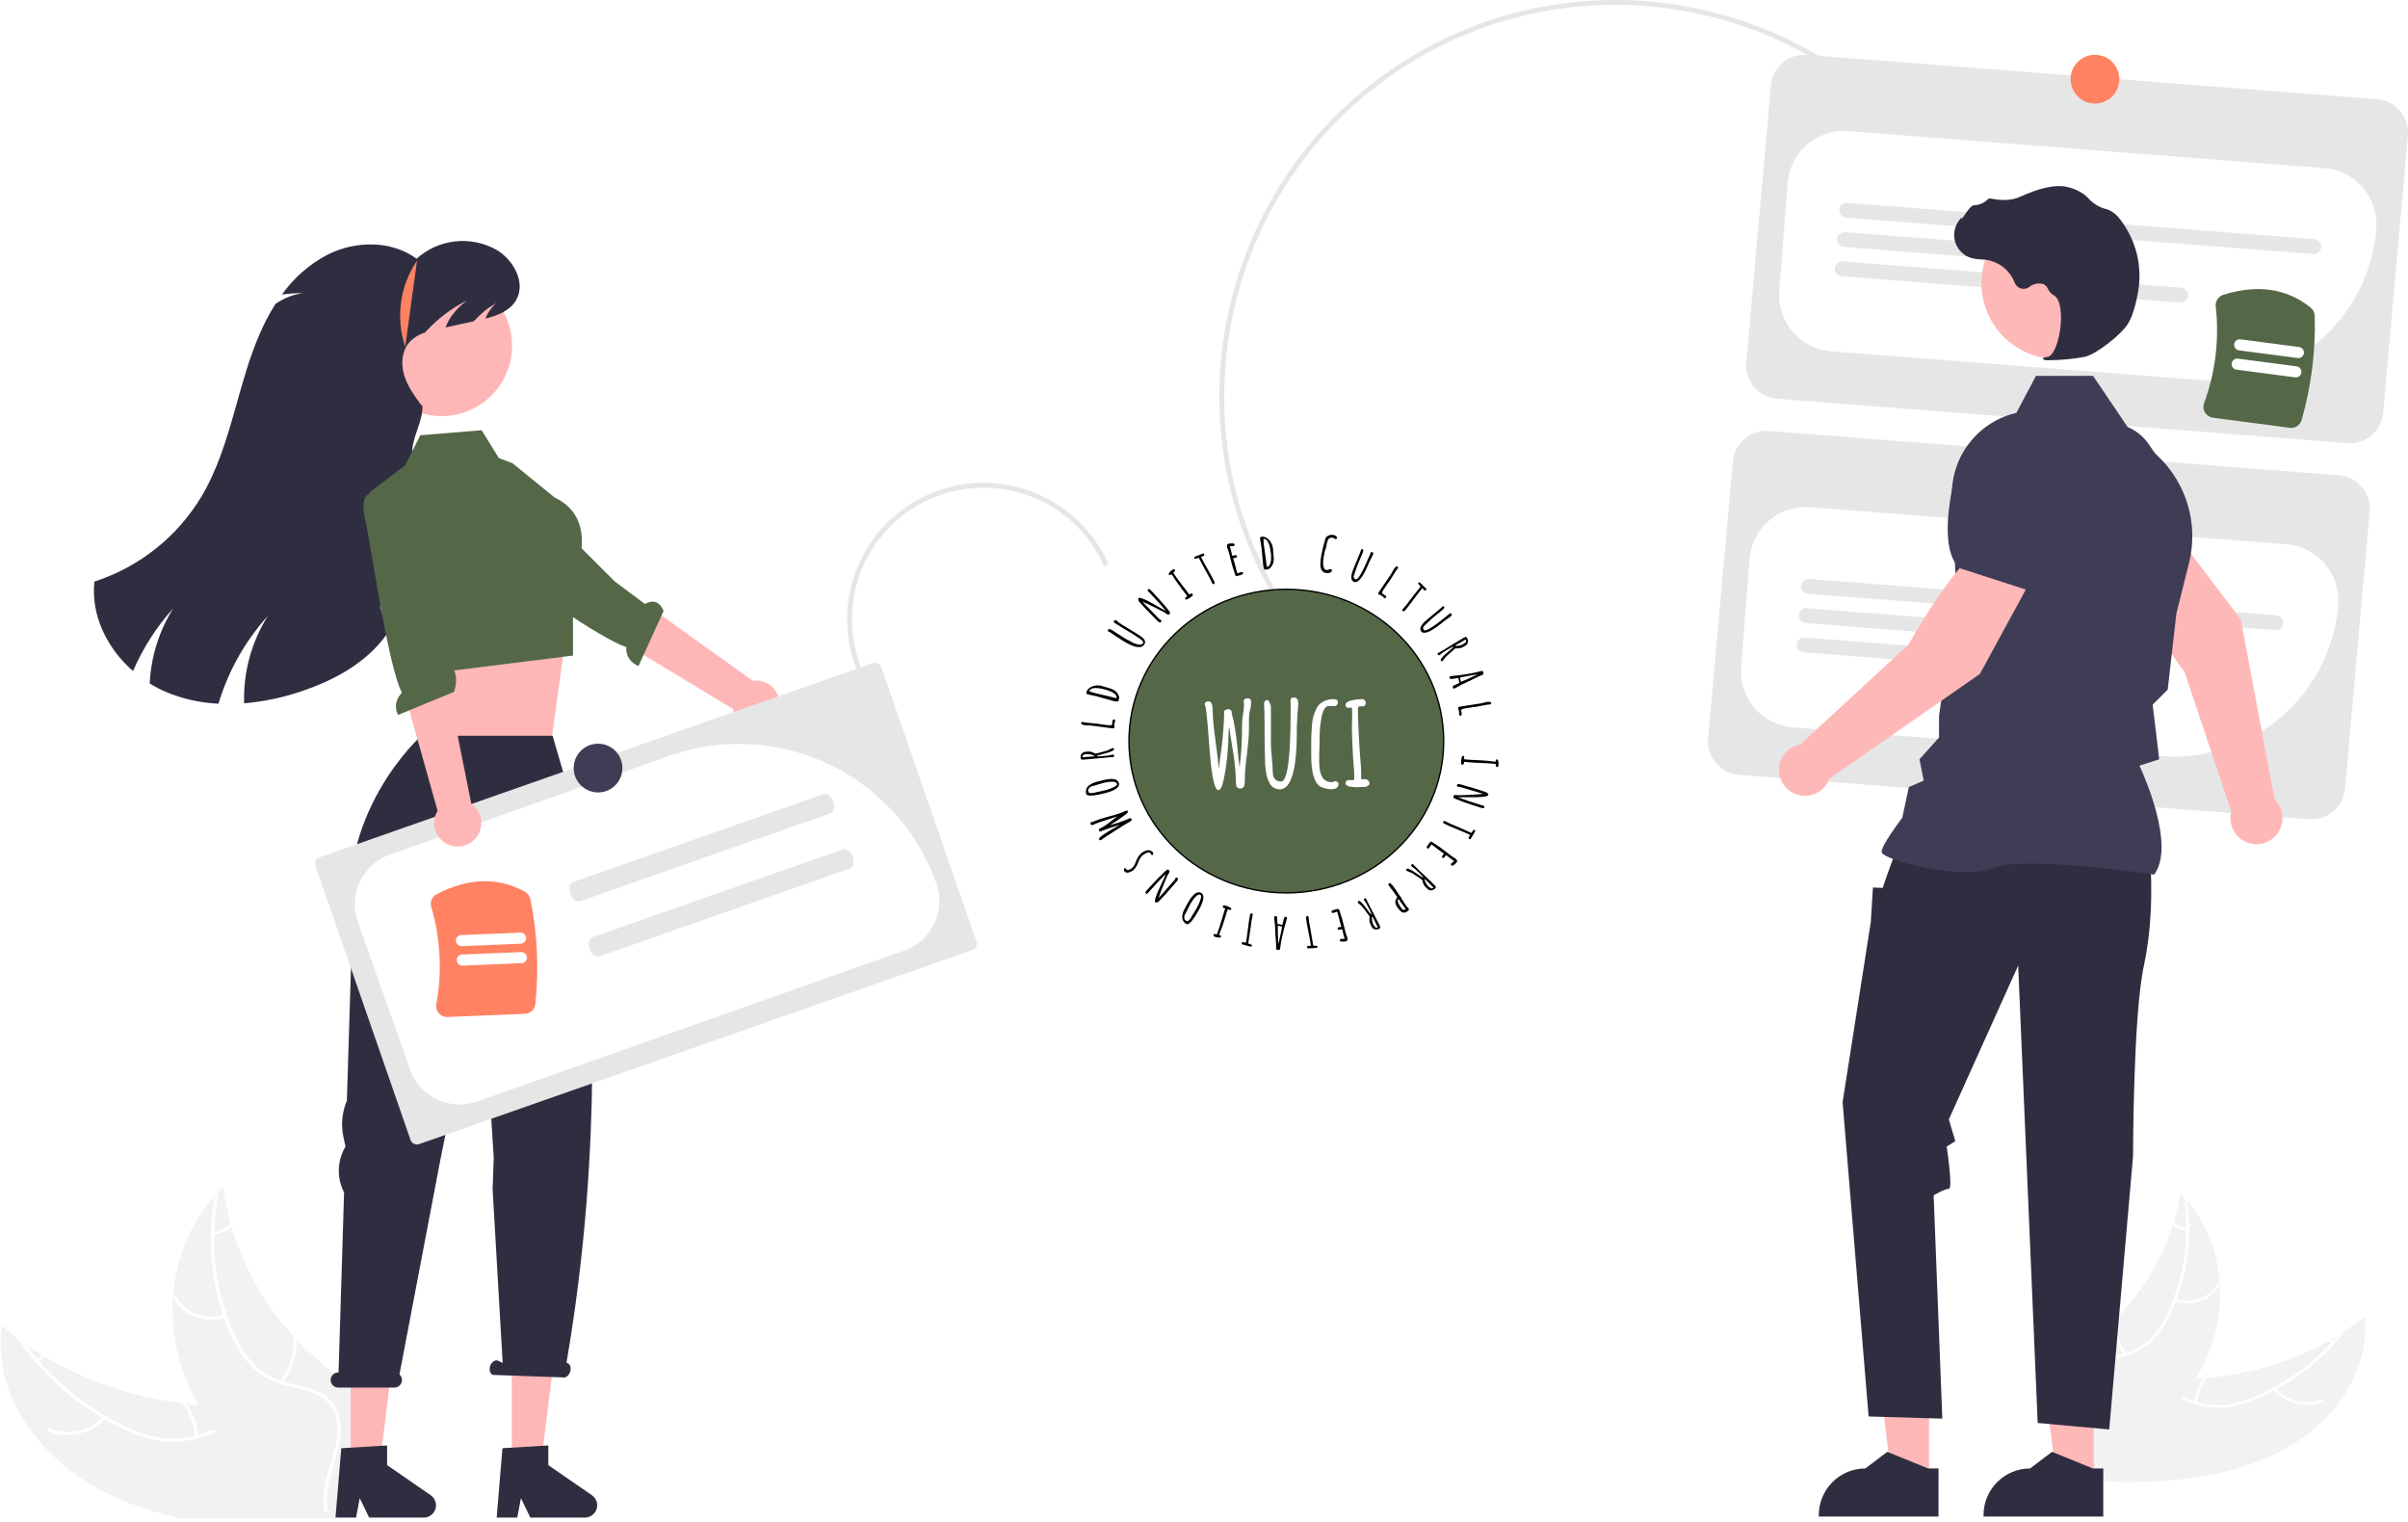 <?xml version="1.0" encoding="UTF-8"?>
<!DOCTYPE svg PUBLIC '-//W3C//DTD SVG 1.0//EN'
          'http://www.w3.org/TR/2001/REC-SVG-20010904/DTD/svg10.dtd'>
<svg fill="none" height="177" style="fill: none;" viewBox="0 0 280 177" width="280" xmlns="http://www.w3.org/2000/svg" xmlns:xlink="http://www.w3.org/1999/xlink"
><g clip-path="url(#a)"
  ><path d="M166.146 5.417C186.303 -5.369 211.886 0.286 225.45 19.409L224.988 19.737C211.592 0.849 186.321 -4.734 166.412 5.916C164.721 6.821 163.088 7.832 161.524 8.942C141.05 23.463 136.208 51.933 150.729 72.406L150.267 72.734C135.566 52.006 140.468 23.182 161.196 8.48C162.78 7.356 164.433 6.333 166.146 5.417Z" fill="#E6E6E6"
    /><path d="M272.93 51.517L206.631 46.359C205.602 46.278 204.647 45.791 203.976 45.007C203.305 44.223 202.972 43.204 203.051 42.175L205.925 9.963C206.006 8.933 206.492 7.978 207.277 7.307C208.061 6.636 209.08 6.303 210.109 6.382L276.408 11.54C277.437 11.621 278.392 12.107 279.063 12.892C279.734 13.676 280.067 14.695 279.988 15.724L277.114 47.936C277.033 48.965 276.547 49.92 275.762 50.592C274.978 51.263 273.959 51.595 272.93 51.517Z" fill="#E6E6E6"
    /><path d="M257.27 44.24C256.766 44.24 256.261 44.22 255.754 44.181L212.908 40.847C212.051 40.781 211.216 40.546 210.45 40.157C209.684 39.767 209.002 39.231 208.443 38.578C207.885 37.925 207.46 37.168 207.194 36.351C206.928 35.534 206.825 34.673 206.892 33.816L207.869 21.257C208.005 19.527 208.822 17.923 210.14 16.795C211.458 15.667 213.17 15.108 214.9 15.24L270.306 19.551C272.035 19.687 273.64 20.504 274.768 21.822C275.896 23.14 276.455 24.852 276.322 26.582C275.948 31.382 273.78 35.864 270.249 39.137C266.718 42.409 262.084 44.231 257.27 44.24V44.24Z" fill="#fff"
    /><path d="M268.98 29.535L214.665 25.31C214.552 25.301 214.442 25.27 214.341 25.218C214.24 25.167 214.15 25.096 214.076 25.01C214.002 24.924 213.946 24.824 213.911 24.716C213.876 24.608 213.862 24.494 213.871 24.381C213.88 24.268 213.911 24.157 213.962 24.056C214.013 23.955 214.084 23.865 214.171 23.791C214.257 23.718 214.357 23.662 214.465 23.626C214.573 23.591 214.686 23.578 214.799 23.586L269.114 27.812C269.227 27.821 269.337 27.852 269.439 27.903C269.54 27.954 269.63 28.025 269.704 28.111C269.777 28.198 269.833 28.298 269.869 28.406C269.904 28.514 269.917 28.627 269.909 28.741C269.9 28.854 269.869 28.964 269.817 29.065C269.766 29.166 269.695 29.256 269.609 29.33C269.523 29.404 269.423 29.46 269.315 29.495C269.207 29.53 269.093 29.544 268.98 29.535Z" fill="#E6E6E6"
    /><path d="M246.427 31.206L214.401 28.714C214.172 28.696 213.96 28.588 213.811 28.414C213.662 28.24 213.589 28.014 213.606 27.786C213.624 27.557 213.732 27.345 213.906 27.196C214.08 27.047 214.306 26.973 214.535 26.991L246.561 29.482C246.674 29.491 246.785 29.522 246.886 29.573C246.987 29.625 247.077 29.696 247.151 29.782C247.225 29.868 247.281 29.968 247.316 30.076C247.352 30.184 247.365 30.298 247.356 30.411C247.347 30.524 247.316 30.635 247.265 30.736C247.214 30.837 247.143 30.927 247.056 31.001C246.97 31.075 246.87 31.131 246.762 31.166C246.654 31.201 246.54 31.215 246.427 31.206V31.206Z" fill="#E6E6E6"
    /><path d="M253.482 35.18L214.136 32.119C214.022 32.11 213.912 32.079 213.811 32.028C213.71 31.977 213.619 31.906 213.546 31.82C213.472 31.733 213.416 31.633 213.38 31.525C213.345 31.417 213.332 31.304 213.34 31.19C213.349 31.077 213.38 30.967 213.432 30.866C213.483 30.764 213.554 30.674 213.64 30.601C213.727 30.527 213.827 30.471 213.935 30.436C214.043 30.4 214.157 30.387 214.27 30.396L253.616 33.457C253.845 33.475 254.057 33.583 254.205 33.757C254.354 33.931 254.428 34.157 254.41 34.385C254.393 34.614 254.285 34.826 254.111 34.975C253.937 35.124 253.711 35.198 253.482 35.18Z" fill="#E6E6E6"
    /><path d="M268.493 95.244L202.195 90.087C201.166 90.005 200.211 89.519 199.54 88.735C198.868 87.95 198.536 86.932 198.615 85.902L201.489 53.69C201.57 52.661 202.056 51.706 202.841 51.035C203.625 50.364 204.644 50.031 205.673 50.11L271.972 55.268C273.001 55.349 273.956 55.835 274.627 56.62C275.298 57.404 275.631 58.423 275.552 59.452L272.678 91.664C272.596 92.693 272.11 93.648 271.326 94.319C270.541 94.99 269.523 95.323 268.493 95.244Z" fill="#E6E6E6"
    /><path d="M252.816 87.967C252.32 87.967 251.82 87.947 251.318 87.908L208.471 84.575C207.614 84.508 206.779 84.274 206.013 83.884C205.247 83.495 204.565 82.958 204.007 82.305C203.448 81.653 203.023 80.896 202.757 80.079C202.491 79.262 202.388 78.4 202.455 77.544L203.432 64.985C203.498 64.128 203.733 63.293 204.123 62.527C204.512 61.761 205.049 61.079 205.702 60.52C206.354 59.962 207.111 59.537 207.928 59.271C208.745 59.004 209.607 58.901 210.463 58.968L265.869 63.279C266.726 63.345 267.561 63.58 268.327 63.969C269.093 64.359 269.775 64.895 270.333 65.548C270.892 66.201 271.317 66.958 271.583 67.775C271.849 68.592 271.952 69.453 271.885 70.31C271.506 75.11 269.333 79.592 265.8 82.864C262.267 86.135 257.631 87.957 252.816 87.967Z" fill="#fff"
    /><path d="M264.543 73.262L210.229 69.037C210.116 69.028 210.005 68.997 209.904 68.946C209.803 68.894 209.713 68.823 209.639 68.737C209.565 68.651 209.509 68.551 209.474 68.443C209.439 68.335 209.425 68.221 209.434 68.108C209.443 67.995 209.474 67.885 209.525 67.784C209.577 67.682 209.648 67.592 209.734 67.519C209.82 67.445 209.92 67.389 210.028 67.353C210.136 67.318 210.25 67.305 210.363 67.314L264.677 71.539C264.791 71.548 264.901 71.579 265.002 71.63C265.103 71.682 265.193 71.752 265.267 71.839C265.341 71.925 265.397 72.025 265.432 72.133C265.467 72.241 265.481 72.355 265.472 72.468C265.463 72.581 265.432 72.691 265.381 72.792C265.329 72.894 265.258 72.984 265.172 73.057C265.086 73.131 264.986 73.187 264.878 73.222C264.77 73.257 264.656 73.271 264.543 73.262Z" fill="#E6E6E6"
    /><path d="M241.991 74.933L209.964 72.442C209.851 72.433 209.74 72.402 209.639 72.351C209.538 72.299 209.448 72.228 209.374 72.142C209.3 72.056 209.244 71.956 209.209 71.848C209.174 71.74 209.16 71.626 209.169 71.513C209.178 71.4 209.209 71.289 209.26 71.188C209.312 71.087 209.383 70.997 209.469 70.923C209.555 70.849 209.655 70.793 209.763 70.758C209.871 70.723 209.985 70.71 210.098 70.718L242.125 73.21C242.353 73.228 242.565 73.336 242.714 73.51C242.863 73.684 242.937 73.91 242.919 74.139C242.901 74.367 242.793 74.579 242.619 74.728C242.445 74.877 242.219 74.951 241.991 74.933Z" fill="#E6E6E6"
    /><path d="M249.046 78.908L209.699 75.847C209.471 75.829 209.258 75.721 209.109 75.547C208.96 75.373 208.887 75.147 208.904 74.918C208.922 74.689 209.03 74.477 209.204 74.328C209.378 74.179 209.605 74.106 209.833 74.123L249.18 77.184C249.408 77.202 249.62 77.31 249.769 77.484C249.918 77.658 249.992 77.885 249.974 78.113C249.956 78.342 249.849 78.554 249.674 78.703C249.5 78.852 249.274 78.925 249.046 78.908Z" fill="#E6E6E6"
    /><path d="M99.849 78.414C99.007 76.507 98.55 74.453 98.502 72.369C98.454 70.285 98.818 68.212 99.571 66.268C100.325 64.324 101.453 62.548 102.893 61.041C104.333 59.534 106.056 58.325 107.963 57.483C109.87 56.642 111.925 56.184 114.009 56.136C116.093 56.088 118.166 56.452 120.109 57.205C122.053 57.959 123.829 59.088 125.336 60.528C126.844 61.967 128.053 63.69 128.894 65.597L128.376 65.826C127.565 63.987 126.399 62.325 124.945 60.937C123.492 59.548 121.779 58.46 119.905 57.733C118.03 57.007 116.031 56.656 114.022 56.702C112.012 56.748 110.031 57.19 108.192 58.001C106.353 58.813 104.691 59.978 103.303 61.432C101.914 62.886 100.826 64.598 100.099 66.473C99.372 68.347 99.022 70.346 99.068 72.356C99.114 74.365 99.555 76.346 100.367 78.186L99.849 78.414Z" fill="#E6E6E6"
    /><g filter="url(#b)"
    ><path d="M264.387 166.939C270.868 163.868 275.696 157.689 274.943 150.898C269.128 155.606 261.212 158.236 253.039 158.173C249.856 158.148 246.291 157.824 243.978 159.61C242.539 160.722 241.89 162.487 241.808 164.245C241.726 166.004 242.152 167.784 242.576 169.541L242.447 169.957C250.057 170.442 257.906 170.01 264.387 166.939Z" fill="#F2F2F2"
    /></g
    ><path d="M274.784 150.881C272.277 155.773 267.931 159.849 262.529 162.236C261.346 162.788 260.086 163.158 258.792 163.334C257.474 163.472 256.142 163.297 254.904 162.826C253.73 162.404 252.573 161.856 251.328 161.689C250.719 161.604 250.098 161.643 249.504 161.803C248.91 161.963 248.354 162.241 247.87 162.621C246.719 163.516 246.033 164.754 245.411 165.989C244.721 167.36 244.029 168.796 242.677 169.73C242.514 169.844 242.742 170.079 242.905 169.966C245.257 168.34 245.597 165.4 247.466 163.431C247.905 162.934 248.452 162.543 249.064 162.287C249.676 162.031 250.338 161.917 251.001 161.953C252.272 162.047 253.465 162.612 254.651 163.047C255.856 163.523 257.149 163.735 258.443 163.669C259.747 163.554 261.025 163.23 262.226 162.707C264.837 161.62 267.255 160.116 269.384 158.254C271.736 156.22 273.678 153.755 275.104 150.992C275.191 150.823 274.869 150.713 274.783 150.881H274.784Z" fill="#fff"
    /><path d="M264.339 161.546C265.021 162.351 265.937 162.923 266.96 163.183C267.982 163.443 269.061 163.378 270.044 162.996C270.233 162.917 270.079 162.641 269.89 162.72C268.975 163.077 267.971 163.137 267.019 162.894C266.067 162.65 265.216 162.114 264.585 161.361C264.452 161.2 264.207 161.386 264.339 161.546V161.546Z" fill="#fff"
    /><path d="M255.474 163.107C255.6 162.151 255.926 161.233 256.432 160.413C256.938 159.593 257.612 158.889 258.409 158.348C258.573 158.235 258.345 157.999 258.181 158.113C257.353 158.677 256.653 159.411 256.129 160.266C255.604 161.12 255.267 162.076 255.139 163.071C255.116 163.26 255.451 163.295 255.474 163.107L255.474 163.107Z" fill="#fff"
    /><path d="M271.351 156.012C271.039 155.772 270.794 155.457 270.638 155.096C270.483 154.735 270.422 154.34 270.461 153.949C270.487 153.76 270.152 153.726 270.126 153.913C270.084 154.345 270.152 154.781 270.323 155.18C270.494 155.579 270.763 155.929 271.105 156.196C271.136 156.227 271.176 156.246 271.219 156.25C271.262 156.255 271.305 156.245 271.342 156.222C271.358 156.21 271.371 156.194 271.38 156.176C271.389 156.159 271.395 156.139 271.395 156.119C271.396 156.099 271.393 156.079 271.385 156.06C271.377 156.042 271.366 156.025 271.351 156.012V156.012Z" fill="#fff"
    /><g filter="url(#c)"
    ><path d="M253.559 136.54C253.539 136.657 253.519 136.775 253.496 136.893C253.219 138.466 252.795 140.009 252.231 141.503C252.189 141.619 252.145 141.736 252.1 141.851C250.672 145.468 248.501 148.745 245.727 151.47C244.597 152.584 243.378 153.603 242.082 154.519C240.276 155.797 238.192 157.045 237.049 158.767C236.927 158.945 236.819 159.131 236.724 159.324L241.873 169.742C241.898 169.762 241.92 169.782 241.945 169.802L242.13 170.224C242.201 170.181 242.274 170.135 242.346 170.092C242.387 170.067 242.428 170.04 242.47 170.015C242.497 169.997 242.524 169.98 242.55 169.966C242.559 169.96 242.569 169.954 242.575 169.949C242.601 169.935 242.623 169.919 242.647 169.906C243.056 169.648 243.464 169.387 243.87 169.123C243.873 169.122 243.873 169.122 243.874 169.119C246.963 167.099 249.868 164.817 252.254 162.184C252.326 162.105 252.401 162.025 252.47 161.941C253.531 160.758 254.481 159.479 255.308 158.123C255.754 157.385 256.157 156.622 256.515 155.837C257.433 153.811 257.977 151.635 258.12 149.415C258.411 144.968 257.092 140.37 253.812 136.81C253.728 136.719 253.645 136.63 253.559 136.54Z" fill="#F2F2F2"
    /></g
    ><path d="M253.427 136.611C254.862 142.112 254.367 147.913 251.939 152.849C251.434 153.945 250.738 154.942 249.884 155.795C248.969 156.634 247.844 157.209 246.629 157.46C245.465 157.736 244.227 157.894 243.182 158.424C242.67 158.681 242.225 159.055 241.885 159.517C241.544 159.978 241.318 160.514 241.224 161.079C240.969 162.458 241.293 163.878 241.663 165.261C242.075 166.796 242.529 168.387 242.149 169.909C242.103 170.093 242.433 170.17 242.479 169.986C243.14 167.338 241.404 164.662 241.47 161.984C241.501 160.735 241.956 159.517 243.117 158.824C244.131 158.219 245.407 158.054 246.589 157.785C247.784 157.553 248.903 157.032 249.85 156.268C250.752 155.463 251.492 154.494 252.031 153.412C253.267 151.029 254.061 148.442 254.375 145.776C254.752 142.682 254.538 139.545 253.742 136.532C253.693 136.342 253.378 136.423 253.427 136.611H253.427Z" fill="#fff"
    /><path d="M252.827 151.288C254.945 151.952 257.192 151.158 258.081 149.442C258.168 149.273 257.866 149.122 257.778 149.291C256.946 150.898 254.866 151.619 252.886 150.999C252.678 150.934 252.62 151.223 252.827 151.288V151.288Z" fill="#fff"
    /><path d="M247.246 157.391C246.704 156.573 246.334 155.653 246.158 154.687C245.982 153.721 246.004 152.73 246.223 151.773C246.268 151.588 245.938 151.511 245.893 151.695C245.667 152.692 245.646 153.724 245.832 154.729C246.017 155.734 246.405 156.691 246.971 157.541C247.082 157.714 247.357 157.563 247.246 157.391Z" fill="#fff"
    /><path d="M254.33 142.813C253.914 142.766 253.514 142.628 253.158 142.409C252.801 142.189 252.498 141.894 252.268 141.544C252.16 141.37 251.885 141.521 251.993 141.694C252.248 142.08 252.584 142.406 252.977 142.649C253.37 142.892 253.812 143.047 254.271 143.103C254.362 143.114 254.447 143.082 254.466 142.997C254.471 142.955 254.46 142.912 254.435 142.878C254.409 142.844 254.372 142.821 254.33 142.813Z" fill="#fff"
    /><path d="M264.49 92.964L260.551 71.993L252.817 61.814L247.086 65.561C247.896 69.953 254.022 78.153 254.022 78.153L259.451 94.372C259.43 94.456 259.41 94.541 259.395 94.629C259.309 95.142 259.357 95.668 259.534 96.158C259.71 96.647 260.011 97.082 260.405 97.422C260.799 97.761 261.274 97.993 261.785 98.095C262.295 98.197 262.823 98.166 263.317 98.004C263.812 97.843 264.256 97.556 264.608 97.173C264.959 96.789 265.206 96.322 265.324 95.815C265.442 95.308 265.427 94.779 265.281 94.28C265.135 93.781 264.862 93.328 264.49 92.964V92.964Z" fill="#FFB8B8"
    /><path d="M247.24 67.777L253.728 62.51L253.741 62.482C254.954 59.733 252.26 55.017 249.786 51.546C248.969 50.402 247.749 49.611 246.371 49.332C244.993 49.054 243.561 49.309 242.364 50.046C241.485 50.596 240.777 51.38 240.32 52.311C239.863 53.242 239.676 54.282 239.78 55.314L240.325 60.567L247.24 67.777Z" fill="#3F3D56"
    /><path d="M224.309 172.142L219.991 172.142L217.938 155.49L224.309 155.49L224.309 172.142Z" fill="#FFB8B8"
    /><path d="M225.41 170.732L224.194 170.732L219.45 168.803L216.908 170.732H216.907C215.47 170.732 214.092 171.303 213.076 172.319C212.06 173.335 211.489 174.713 211.489 176.15V176.326L225.409 176.327L225.41 170.732Z" fill="#2F2E41"
    /><path d="M243.465 172.142L239.147 172.142L237.094 155.49L243.465 155.49L243.465 172.142Z" fill="#FFB8B8"
    /><path d="M244.566 170.732L243.351 170.732L238.607 168.803L236.064 170.732H236.063C234.627 170.732 233.248 171.303 232.232 172.319C231.216 173.335 230.645 174.713 230.645 176.15V176.326L244.566 176.327L244.566 170.732Z" fill="#2F2E41"
    /><path d="M250.048 100.416C250.048 100.416 250.552 106.465 249.291 112.263C248.031 118.06 248.031 134.387 248.031 134.387L245.259 166.202L236.941 165.446L234.672 112.263L226.607 130.158L227.363 132.679L226.356 133.309C226.356 133.309 227.111 138.224 226.607 138.224C226.103 138.224 224.842 138.98 224.842 138.98L225.851 164.942L217.281 164.69L214.256 128.142L217.533 107.222L217.785 103.189L218.919 103.235L219.497 101.55L220.557 98.652L250.048 100.416Z" fill="#2F2E41"
    /><path d="M250.483 101.687L250.528 101.624C252.927 98.265 249.319 90.194 248.775 89.023L251.067 88.28L250.551 83.892L250.306 81.936L252.058 80.184L252.063 80.14L253.071 71.318L254.537 65.459C255.09 63.244 255.043 60.922 254.401 58.731C253.759 56.54 252.546 54.559 250.886 52.992L247.498 49.797L243.38 43.704H236.739L234.462 48.005C232.254 48.515 230.296 49.784 228.927 51.59C227.559 53.395 226.867 55.624 226.973 57.887L227.489 69.167L225.469 83.212L225.467 85.754L223.194 88.28L223.69 90.763L221.96 91.504L221.196 95.069C220.88 95.487 218.793 98.269 218.793 99.03C218.793 99.144 218.877 99.254 219.058 99.377C220.48 100.34 228.341 102.303 231.82 100.911C235.526 99.429 250.258 101.652 250.407 101.675L250.483 101.687Z" fill="#3F3D56"
    /><path d="M239.201 41.737C244.059 41.737 247.996 37.8 247.996 32.942C247.996 28.085 244.059 24.148 239.201 24.148C234.344 24.148 230.406 28.085 230.406 32.942C230.406 37.8 234.344 41.737 239.201 41.737Z" fill="#FFB8B8"
    /><path d="M238.359 41.88C239.721 41.866 241.079 41.736 242.419 41.49C243.746 41.185 246.672 38.922 247.47 37.585C248.062 36.592 248.418 35.055 248.612 33.941C248.874 32.467 248.824 30.954 248.464 29.501C248.104 28.047 247.443 26.686 246.524 25.504C246.169 25.009 245.688 24.619 245.13 24.375C245.08 24.357 245.03 24.341 244.978 24.328C244.17 24.138 243.436 23.71 242.873 23.099C242.763 22.976 242.645 22.86 242.519 22.753C241.886 22.247 241.143 21.898 240.35 21.733C239.068 21.426 237.235 21.811 234.901 22.881C233.728 23.418 232.427 23.268 231.423 23.078C231.367 23.068 231.309 23.074 231.256 23.094C231.203 23.114 231.155 23.147 231.119 23.191C230.705 23.6 230.151 23.838 229.569 23.856C229.213 23.881 228.851 24.384 228.416 25.039C228.317 25.188 228.202 25.362 228.118 25.468L228.101 25.269L227.905 25.496C227.597 25.854 227.385 26.284 227.287 26.746C227.19 27.208 227.212 27.686 227.349 28.138C227.487 28.589 227.737 28.999 228.075 29.328C228.414 29.657 228.83 29.895 229.285 30.019C229.646 30.105 230.015 30.154 230.386 30.166C230.611 30.18 230.844 30.195 231.068 30.228C231.786 30.356 232.458 30.668 233.02 31.133C233.581 31.598 234.012 32.201 234.271 32.883C234.332 33.04 234.429 33.182 234.553 33.296C234.678 33.41 234.827 33.495 234.989 33.542C235.151 33.59 235.322 33.599 235.488 33.57C235.655 33.541 235.812 33.474 235.949 33.375C236.176 33.188 236.445 33.06 236.733 33C237.02 32.94 237.318 32.95 237.601 33.03C237.847 33.158 238.041 33.368 238.151 33.622C238.284 33.906 238.498 34.143 238.767 34.305C239.683 34.747 239.798 36.809 239.518 38.538C239.248 40.205 238.661 41.421 238.09 41.495C237.65 41.552 237.6 41.584 237.571 41.663L237.544 41.734L237.595 41.798C237.841 41.88 238.101 41.908 238.359 41.88Z" fill="#2F2E41"
    /><path d="M236.333 67.122L230.565 63.433C226.891 65.974 221.927 74.925 221.927 74.925L209.363 86.532C208.839 86.622 208.349 86.848 207.941 87.188C207.532 87.527 207.221 87.968 207.037 88.467C206.854 88.965 206.805 89.503 206.895 90.026C206.986 90.55 207.212 91.04 207.552 91.448C207.893 91.856 208.334 92.166 208.833 92.35C209.331 92.532 209.869 92.581 210.392 92.49C210.916 92.399 211.406 92.171 211.813 91.831C212.221 91.49 212.531 91.048 212.713 90.549L230.224 78.351L236.333 67.122Z" fill="#FFB8B8"
    /><path d="M235.783 68.618L239.625 59.398L238.235 54.302C237.959 53.303 237.408 52.4 236.646 51.697C235.884 50.994 234.94 50.519 233.922 50.324C232.539 50.069 231.112 50.349 229.928 51.106C228.744 51.864 227.892 53.043 227.543 54.405C226.491 58.536 225.683 63.906 227.808 66.031L227.83 66.053L235.783 68.618Z" fill="#3F3D56"
    /><g filter="url(#d)"
    ><path d="M12.045 171.226C4.524 167.366 -0.932 159.906 0.209 151.935C6.883 157.698 16.11 161.091 25.74 161.322C29.491 161.412 33.702 161.164 36.361 163.355C38.015 164.718 38.714 166.821 38.745 168.896C38.775 170.971 38.207 173.052 37.642 175.105L37.778 175.601C28.795 175.887 19.566 175.086 12.045 171.226Z" fill="#F2F2F2"
    /></g
    ><path d="M0.397 151.921C3.168 157.777 8.135 162.741 14.409 165.754C15.783 166.449 17.253 166.932 18.771 167.187C20.318 167.399 21.894 167.244 23.37 166.734C24.769 166.282 26.152 165.679 27.625 165.529C28.346 165.451 29.076 165.52 29.77 165.731C30.464 165.942 31.108 166.29 31.664 166.756C32.986 167.853 33.748 169.337 34.434 170.815C35.197 172.456 35.958 174.173 37.516 175.325C37.704 175.464 37.427 175.733 37.238 175.594C34.528 173.591 34.238 170.115 32.11 167.725C31.117 166.61 29.716 165.78 28 165.852C26.5 165.915 25.073 166.536 23.66 167.004C22.223 167.52 20.692 167.722 19.17 167.596C17.637 167.412 16.144 166.981 14.749 166.321C11.713 164.943 8.921 163.081 6.483 160.807C3.788 158.323 1.593 155.347 0.015 152.039C-0.08 151.837 0.302 151.72 0.397 151.921H0.397Z" fill="#fff"
    /><path d="M12.303 164.874C10.655 166.755 7.753 167.39 5.527 166.37C5.308 166.269 5.5 165.949 5.72 166.05C6.785 166.504 7.965 166.613 9.095 166.362C10.226 166.11 11.249 165.511 12.02 164.648C12.182 164.463 12.465 164.69 12.303 164.874Z" fill="#fff"
    /><path d="M22.688 167.044C22.576 165.914 22.225 164.82 21.66 163.835C21.095 162.85 20.327 161.996 19.408 161.329C19.22 161.189 19.497 160.92 19.685 161.06C20.64 161.756 21.437 162.646 22.023 163.673C22.609 164.699 22.97 165.838 23.084 167.014C23.104 167.238 22.708 167.267 22.688 167.044V167.044Z" fill="#fff"
    /><path d="M4.249 158.093C4.625 157.822 4.926 157.46 5.123 157.041C5.32 156.621 5.406 156.159 5.374 155.697C5.351 155.473 5.747 155.444 5.771 155.667C5.804 156.177 5.708 156.688 5.491 157.152C5.275 157.615 4.945 158.017 4.532 158.319C4.495 158.354 4.447 158.375 4.396 158.379C4.345 158.383 4.295 158.369 4.252 158.341C4.234 158.326 4.219 158.307 4.209 158.286C4.199 158.264 4.193 158.241 4.193 158.217C4.193 158.194 4.198 158.17 4.207 158.149C4.217 158.127 4.231 158.108 4.249 158.093H4.249Z" fill="#fff"
    /><g filter="url(#e)"
    ><path d="M25.936 135.819C25.955 135.958 25.974 136.097 25.996 136.237C26.264 138.101 26.706 139.935 27.315 141.716C27.36 141.854 27.407 141.994 27.456 142.13C29.003 146.445 31.439 150.386 34.605 153.7C35.894 155.054 37.292 156.301 38.785 157.427C40.864 159 43.273 160.549 44.555 162.62C44.691 162.834 44.812 163.057 44.917 163.288L38.462 175.369C38.432 175.391 38.406 175.414 38.376 175.436L38.142 175.927C38.059 175.874 37.975 175.816 37.892 175.763C37.844 175.732 37.797 175.698 37.749 175.667C37.718 175.646 37.686 175.624 37.656 175.607C37.645 175.6 37.635 175.592 37.627 175.586C37.597 175.569 37.572 175.549 37.545 175.533C37.072 175.214 36.602 174.891 36.133 174.565C36.13 174.564 36.13 174.564 36.128 174.56C32.565 172.065 29.228 169.268 26.515 166.077C26.433 165.981 26.349 165.884 26.27 165.783C25.064 164.349 23.993 162.808 23.069 161.179C22.571 160.293 22.125 159.379 21.733 158.442C20.727 156.02 20.168 153.437 20.082 150.816C19.905 145.567 21.631 140.199 25.627 136.128C25.73 136.024 25.831 135.922 25.936 135.819Z" fill="#F2F2F2"
    /></g
    ><path d="M26.089 135.908C24.194 142.334 24.559 149.186 27.236 155.092C27.79 156.402 28.572 157.603 29.546 158.64C30.593 159.661 31.896 160.381 33.318 160.722C34.679 161.091 36.131 161.324 37.343 161.987C37.937 162.308 38.447 162.766 38.831 163.322C39.214 163.879 39.461 164.518 39.55 165.188C39.8 166.822 39.365 168.483 38.877 170.098C38.335 171.891 37.741 173.748 38.131 175.554C38.178 175.773 37.786 175.851 37.739 175.633C37.06 172.49 39.205 169.402 39.227 166.245C39.237 164.771 38.746 163.32 37.405 162.461C36.233 161.71 34.736 161.468 33.353 161.106C31.955 160.789 30.656 160.133 29.569 159.198C28.537 158.216 27.701 157.047 27.106 155.752C25.739 152.899 24.9 149.821 24.63 146.668C24.301 143.01 24.671 139.323 25.721 135.803C25.786 135.581 26.154 135.688 26.089 135.908L26.089 135.908Z" fill="#fff"
    /><path d="M26.248 153.22C23.727 153.923 21.11 152.904 20.127 150.849C20.031 150.647 20.392 150.48 20.489 150.683C21.41 152.607 23.833 153.534 26.189 152.877C26.436 152.808 26.494 153.152 26.248 153.22Z" fill="#fff"
    /><path d="M32.594 160.618C33.264 159.675 33.734 158.605 33.978 157.474C34.221 156.342 34.232 155.173 34.01 154.038C33.963 153.819 34.355 153.741 34.402 153.959C34.63 155.142 34.616 156.358 34.36 157.535C34.104 158.712 33.612 159.825 32.913 160.805C32.776 161.005 32.458 160.817 32.594 160.618H32.594Z" fill="#fff"
    /><path d="M24.793 143.18C25.285 143.141 25.762 142.993 26.19 142.748C26.618 142.502 26.986 142.166 27.27 141.762C27.404 141.561 27.722 141.749 27.588 141.949C27.274 142.394 26.866 142.765 26.393 143.037C25.921 143.309 25.395 143.475 24.852 143.523C24.744 143.533 24.645 143.492 24.627 143.391C24.622 143.341 24.637 143.292 24.668 143.253C24.699 143.214 24.744 143.188 24.793 143.18Z" fill="#fff"
    /><path d="M48.688 75.27L49.254 80.524L48.921 87.414L64.182 85.601L65.616 75.27L63.789 75.288L48.688 75.27Z" fill="#FFB6B6"
    /><path d="M40.772 170.666H44.108L45.696 157.796H40.772V170.666Z" fill="#FFB6B6"
    /><path d="M39.683 168.38L45.014 168.062V170.346L50.082 173.846C50.332 174.019 50.521 174.267 50.62 174.555C50.719 174.842 50.724 175.154 50.633 175.445C50.543 175.735 50.362 175.989 50.117 176.169C49.871 176.349 49.575 176.447 49.271 176.447H42.925L41.831 174.188L41.404 176.447H39.011L39.683 168.38Z" fill="#2F2E41"
    /><path d="M59.514 170.666H62.851L64.439 157.796H59.514V170.666Z" fill="#FFB6B6"
    /><path d="M58.425 168.38L63.756 168.062V170.346L68.824 173.846C69.074 174.019 69.263 174.267 69.362 174.555C69.461 174.842 69.466 175.154 69.375 175.445C69.285 175.735 69.104 175.989 68.859 176.169C68.614 176.349 68.317 176.447 68.013 176.447H61.667L60.573 174.188L60.146 176.447H57.753L58.425 168.38Z" fill="#2F2E41"
    /><path d="M39.332 159.567H39.368L40.01 138.641C39.595 137.84 39.384 136.949 39.397 136.047C39.409 135.145 39.645 134.26 40.082 133.471L40.174 133.304L39.935 132.2C39.63 130.781 39.77 129.303 40.337 127.967L40.936 108.447C38.797 94.587 48.99 85.548 48.99 85.548H64.258L67.536 96.81C69.703 117.922 69.31 138.495 65.871 158.427L65.965 158.475C66.302 158.591 66.447 159.059 66.288 159.519C66.129 159.98 65.727 160.258 65.389 160.142L57.326 159.861C56.988 159.745 56.843 159.277 57.002 158.817C57.161 158.356 57.564 158.078 57.901 158.194L58.45 158.472L57.28 138.279L57.41 134.591L57.143 130.406L55.907 111.586L51.228 134.73L46.45 159.8C46.582 159.919 46.674 160.076 46.715 160.249C46.756 160.422 46.744 160.603 46.679 160.769C46.615 160.935 46.502 161.077 46.355 161.178C46.209 161.278 46.035 161.331 45.857 161.331H39.332C39.216 161.331 39.101 161.308 38.994 161.264C38.887 161.22 38.79 161.155 38.708 161.073C38.626 160.991 38.56 160.894 38.516 160.787C38.472 160.68 38.449 160.565 38.449 160.449C38.449 160.333 38.472 160.218 38.516 160.111C38.56 160.004 38.626 159.907 38.708 159.825C38.79 159.743 38.887 159.678 38.994 159.634C39.101 159.589 39.216 159.567 39.332 159.567Z" fill="#2F2E41"
    /><path d="M51.352 48.383C55.875 48.383 59.541 44.716 59.541 40.193C59.541 35.67 55.875 32.004 51.352 32.004C46.829 32.004 43.163 35.67 43.163 40.193C43.163 44.716 46.829 48.383 51.352 48.383Z" fill="#FFB6B6"
    /><path d="M15.467 78.028C16.618 75.356 18.198 72.89 20.145 70.729C18.496 73.357 17.554 76.366 17.409 79.466C18.006 79.838 18.631 80.165 19.278 80.443C21.222 81.258 23.295 81.724 25.401 81.818C26.536 78.037 28.495 74.554 31.137 71.62C29.233 74.656 28.275 78.191 28.386 81.774C30.735 81.571 33.05 81.075 35.276 80.297C38.618 79.148 41.862 77.431 44.173 74.76C46.674 71.869 47.907 68.055 48.305 64.252C48.703 60.453 48.329 56.617 47.952 52.815C47.773 51.003 49.283 48.917 49.104 47.105H48.986C48.192 46.018 47.384 44.904 46.995 43.614C46.609 42.328 46.71 40.81 47.598 39.797C48.096 39.268 48.724 38.879 49.419 38.668C49.485 38.585 49.556 38.505 49.63 38.425C50.975 36.996 52.559 35.812 54.309 34.925C53.047 35.879 52.203 36.957 51.811 38.071C52.904 37.83 53.997 37.591 55.09 37.352C55.456 36.965 55.84 36.596 56.243 36.247C56.828 35.739 57.022 35.7 57.72 35.222C57.156 35.718 56.719 36.341 56.445 37.04C57.85 36.687 59.255 36.155 59.986 34.946C61.198 32.947 59.758 30.249 57.746 29.055C56.283 28.228 54.598 27.883 52.927 28.067C51.257 28.25 49.687 28.955 48.439 30.08C45.531 27.938 41.389 27.974 38.154 29.575C36.018 30.679 34.179 32.279 32.789 34.242C33.595 34.138 34.407 34.082 35.219 34.072C34.075 34.24 32.986 34.671 32.037 35.332C31.618 35.984 31.233 36.657 30.885 37.349C30.656 37.804 30.44 38.264 30.237 38.731C28.992 41.565 28.181 44.583 27.341 47.566C26.36 51.041 25.309 54.541 23.473 57.651C20.658 62.381 16.217 65.924 10.981 67.618C10.544 71.549 12.463 75.393 15.467 78.028Z" fill="#2F2E41"
    /><path d="M59.599 53.859L58.01 53.262L56.006 50.022L48.866 50.605L47.131 54.08L42.951 57.272L44.779 66.9L47.619 78.595L66.632 76.219L66.612 67.415C66.612 67.415 70.047 60.459 64.498 57.853L59.599 53.859Z" fill="#546848"
    /><path d="M88.906 84.397C88.537 84.546 88.14 84.611 87.743 84.589C87.346 84.567 86.958 84.459 86.608 84.271C86.257 84.083 85.952 83.82 85.714 83.502C85.476 83.183 85.31 82.817 85.229 82.427L64.03 69.6L67.905 65.129L87.525 79.144C88.188 79.051 88.862 79.205 89.419 79.576C89.977 79.947 90.379 80.51 90.549 81.157C90.719 81.805 90.646 82.492 90.343 83.089C90.04 83.687 89.529 84.152 88.906 84.397V84.397Z" fill="#FFB6B6"
    /><path d="M56.966 63.517C56.966 63.517 55.953 64.536 58.495 66.213C60.53 67.554 69.608 74.186 72.826 75.234C72.785 75.707 72.903 76.18 73.161 76.578C73.419 76.976 73.802 77.277 74.25 77.433L77.164 71.031C76.533 69.567 75.524 69.906 74.993 70.238L71.475 67.591L62.834 58.963L57.685 62.767L56.966 63.517Z" fill="#546848"
    /><path d="M48.491 30.303C47.507 31.756 46.871 33.416 46.633 35.154C46.395 36.892 46.561 38.662 47.119 40.326" fill="#FF8263"
    /><path d="M37.167 99.674C36.97 99.743 36.808 99.889 36.717 100.078C36.626 100.267 36.614 100.484 36.683 100.682L47.735 132.536C47.805 132.734 47.95 132.896 48.139 132.987C48.328 133.077 48.545 133.09 48.743 133.02L113.052 110.457C113.25 110.388 113.412 110.242 113.502 110.053C113.593 109.864 113.605 109.647 113.536 109.449L102.484 77.595C102.414 77.397 102.269 77.235 102.08 77.144C101.891 77.053 101.674 77.041 101.476 77.111L37.167 99.674Z" fill="#E6E6E6"
    /><path d="M53.445 128.423C52.18 128.423 50.945 128.03 49.912 127.3C48.878 126.57 48.096 125.537 47.673 124.345L41.603 107.172C41.062 105.642 41.152 103.961 41.851 102.497C42.55 101.033 43.802 99.907 45.332 99.366L77.834 87.879C83.918 85.736 90.604 86.094 96.425 88.874C102.245 91.655 106.725 96.631 108.881 102.71C109.422 104.24 109.333 105.921 108.634 107.385C107.934 108.849 106.682 109.975 105.153 110.516L105.106 110.382L105.153 110.516L55.478 128.073C54.825 128.304 54.138 128.423 53.445 128.423Z" fill="#fff"
    /><path d="M96.547 94.571L67.444 104.782C67.034 104.926 66.525 104.542 66.308 103.924C66.092 103.306 66.248 102.688 66.658 102.544L95.761 92.333C96.171 92.189 96.68 92.574 96.897 93.192C97.113 93.81 96.957 94.428 96.547 94.571Z" fill="#E6E6E6"
    /><path d="M98.798 100.987L69.695 111.198C69.285 111.342 68.776 110.958 68.559 110.34C68.343 109.722 68.499 109.104 68.909 108.96L98.012 98.749C98.422 98.605 98.931 98.99 99.147 99.608C99.364 100.226 99.208 100.843 98.798 100.987Z" fill="#E6E6E6"
    /><path d="M52.219 98.228C51.849 98.084 51.514 97.86 51.239 97.573C50.964 97.285 50.756 96.941 50.628 96.565C50.501 96.188 50.457 95.788 50.501 95.392C50.545 94.997 50.675 94.616 50.882 94.277L44.175 70.424L50.06 69.809L54.802 93.449C55.349 93.835 55.736 94.407 55.889 95.059C56.043 95.711 55.952 96.397 55.633 96.986C55.315 97.575 54.792 98.026 54.162 98.255C53.533 98.484 52.842 98.475 52.219 98.228Z" fill="#FFB6B6"
    /><path d="M43.183 57.33C43.183 57.33 41.747 57.381 42.457 60.342C43.026 62.713 45.113 77.583 46.745 80.548C46.392 80.866 46.155 81.291 46.072 81.758C45.988 82.225 46.062 82.707 46.281 83.127L52.784 80.445C53.325 78.945 52.906 77.584 52.292 77.463L51.532 73.127L50.413 58.578L44.221 57.274L43.183 57.33Z" fill="#546848"
    /><path d="M61.036 117.871L52.042 118.243C51.85 118.251 51.658 118.216 51.482 118.14C51.305 118.064 51.148 117.948 51.023 117.803C50.898 117.661 50.808 117.493 50.758 117.311C50.709 117.13 50.7 116.939 50.735 116.754C51.425 112.99 51.224 109.118 50.148 105.446C50.064 105.165 50.081 104.864 50.195 104.595C50.309 104.325 50.513 104.103 50.772 103.967C54.456 102.053 57.908 101.956 61.031 103.678C61.194 103.767 61.337 103.891 61.448 104.04C61.559 104.19 61.636 104.362 61.674 104.544C62.487 108.551 62.681 112.658 62.252 116.723C62.222 117.029 62.082 117.314 61.859 117.525C61.635 117.736 61.343 117.859 61.036 117.871Z" fill="#FF8263"
    /><path d="M60.655 111.984L53.778 112.269C53.694 112.273 53.609 112.259 53.529 112.23C53.45 112.201 53.377 112.157 53.314 112.099C53.252 112.042 53.201 111.973 53.165 111.896C53.13 111.819 53.109 111.735 53.106 111.651C53.102 111.566 53.116 111.481 53.145 111.402C53.174 111.322 53.219 111.249 53.276 111.186C53.334 111.124 53.403 111.074 53.48 111.038C53.557 111.002 53.64 110.982 53.725 110.979L60.602 110.694C60.686 110.691 60.771 110.704 60.85 110.733C60.93 110.762 61.003 110.807 61.066 110.864C61.128 110.922 61.178 110.991 61.214 111.068C61.25 111.144 61.27 111.228 61.273 111.312C61.277 111.397 61.264 111.482 61.234 111.561C61.205 111.641 61.161 111.714 61.103 111.776C61.046 111.839 60.977 111.889 60.9 111.925C60.823 111.96 60.74 111.981 60.655 111.984Z" fill="#fff"
    /><path d="M60.561 109.722L53.685 110.007C53.514 110.014 53.347 109.953 53.221 109.837C53.095 109.721 53.02 109.56 53.013 109.389C53.006 109.217 53.067 109.051 53.183 108.925C53.299 108.799 53.46 108.724 53.631 108.717L60.508 108.432C60.679 108.425 60.846 108.486 60.972 108.602C61.098 108.718 61.173 108.879 61.18 109.05C61.187 109.221 61.126 109.388 61.01 109.514C60.894 109.64 60.732 109.715 60.561 109.722Z" fill="#fff"
    /><path d="M266.246 49.738L257.321 48.567C257.131 48.543 256.948 48.475 256.787 48.37C256.626 48.265 256.491 48.124 256.392 47.959C256.294 47.798 256.234 47.617 256.216 47.43C256.198 47.242 256.222 47.053 256.288 46.877C257.611 43.287 258.075 39.437 257.642 35.635C257.609 35.344 257.677 35.05 257.835 34.804C257.993 34.558 258.232 34.374 258.511 34.284C262.468 33.028 265.885 33.523 268.668 35.754C268.814 35.869 268.933 36.015 269.017 36.182C269.101 36.348 269.147 36.531 269.153 36.717C269.269 40.803 268.759 44.883 267.64 48.816C267.559 49.112 267.372 49.369 267.116 49.538C266.86 49.708 266.551 49.779 266.246 49.738Z" fill="#546848"
    /><path d="M266.877 43.873L260.053 42.978C259.969 42.967 259.888 42.94 259.815 42.897C259.741 42.855 259.677 42.798 259.625 42.731C259.574 42.664 259.536 42.587 259.514 42.505C259.492 42.423 259.486 42.338 259.497 42.254C259.508 42.17 259.536 42.089 259.578 42.015C259.62 41.942 259.677 41.877 259.744 41.826C259.811 41.774 259.888 41.736 259.97 41.714C260.052 41.692 260.137 41.687 260.221 41.698L267.045 42.593C267.215 42.615 267.369 42.704 267.473 42.84C267.578 42.975 267.624 43.147 267.601 43.317C267.579 43.487 267.49 43.641 267.355 43.745C267.219 43.849 267.047 43.895 266.877 43.873Z" fill="#fff"
    /><path d="M267.172 41.628L260.348 40.733C260.264 40.722 260.182 40.695 260.109 40.653C260.035 40.611 259.971 40.554 259.919 40.487C259.867 40.42 259.829 40.343 259.807 40.261C259.785 40.179 259.779 40.093 259.79 40.009C259.801 39.925 259.829 39.844 259.871 39.77C259.914 39.697 259.97 39.632 260.038 39.581C260.105 39.529 260.182 39.491 260.264 39.469C260.346 39.447 260.432 39.442 260.516 39.453L267.34 40.348C267.424 40.359 267.505 40.386 267.579 40.429C267.652 40.471 267.717 40.527 267.769 40.595C267.82 40.662 267.858 40.739 267.88 40.821C267.903 40.903 267.908 40.988 267.897 41.072C267.886 41.157 267.859 41.238 267.816 41.311C267.774 41.385 267.717 41.449 267.65 41.501C267.582 41.553 267.506 41.59 267.424 41.612C267.342 41.634 267.256 41.64 267.172 41.628Z" fill="#fff"
    /><path d="M243.603 12.039C245.168 12.039 246.436 10.77 246.436 9.205C246.436 7.64 245.168 6.372 243.603 6.372C242.038 6.372 240.769 7.64 240.769 9.205C240.769 10.77 242.038 12.039 243.603 12.039Z" fill="#FF8263"
    /><path d="M69.542 92.135C71.107 92.135 72.375 90.866 72.375 89.301C72.375 87.736 71.107 86.468 69.542 86.468C67.977 86.468 66.708 87.736 66.708 89.301C66.708 90.866 67.977 92.135 69.542 92.135Z" fill="#3F3D56"
    /><path d="M167.87 86.166C167.87 95.906 159.685 103.814 149.574 103.814C139.463 103.814 131.278 95.906 131.278 86.166C131.278 76.425 139.463 68.517 149.574 68.517C159.685 68.517 167.87 76.425 167.87 86.166Z" fill="#546848" stroke="#000" stroke-linecap="round" stroke-width=".16"
    /><path d="M141.684 91.867C141.479 91.867 141.299 91.559 141.145 90.943C141.012 90.398 140.899 89.726 140.806 88.924C140.724 88.113 140.637 87.091 140.544 85.859C140.493 85.058 140.421 84.2 140.329 83.286C140.257 82.526 140.17 82.039 140.067 81.823C140.159 81.638 140.308 81.546 140.514 81.546C140.842 81.546 141.007 81.885 141.007 82.562C141.007 83.363 141.114 84.534 141.33 86.075C141.546 87.605 141.669 88.719 141.7 89.418L141.777 88.894C141.879 88.206 141.967 87.559 142.039 86.953C142.121 86.337 142.188 85.674 142.239 84.966C142.311 84.175 142.347 83.394 142.347 82.624L142.763 82.439C142.896 82.439 143.004 82.475 143.086 82.547C143.179 82.609 143.225 82.701 143.225 82.824V82.948C143.389 83.523 143.523 84.154 143.625 84.842C143.738 85.52 143.836 86.321 143.918 87.245C143.98 87.954 144.052 88.616 144.134 89.233C144.329 87.856 144.426 86.162 144.426 84.149C144.426 83.831 144.467 83.441 144.55 82.978C144.622 82.506 144.657 82.121 144.657 81.823C144.627 81.731 144.611 81.643 144.611 81.561C144.611 81.315 144.765 81.191 145.073 81.191C145.197 81.191 145.294 81.222 145.366 81.284C145.438 81.345 145.474 81.433 145.474 81.546V81.777C145.474 81.931 145.459 82.064 145.428 82.177V82.254C145.294 82.665 145.227 83.138 145.227 83.671V84.796C145.227 85.443 145.15 86.408 144.996 87.692C144.832 88.945 144.75 89.88 144.75 90.496V90.773C144.75 91.009 144.724 91.21 144.673 91.374C144.611 91.579 144.462 91.682 144.226 91.682C144.062 91.682 143.933 91.631 143.841 91.528C143.759 91.415 143.718 91.276 143.718 91.112C143.718 90.28 143.63 89.202 143.456 87.877C143.363 87.281 143.266 86.681 143.163 86.075L142.917 84.457C142.876 84.755 142.855 85.048 142.855 85.335C142.855 85.91 142.814 86.67 142.732 87.615C142.65 88.56 142.521 89.479 142.347 90.373C142.152 91.369 141.931 91.867 141.684 91.867ZM148.812 91.774C148.566 91.774 148.345 91.718 148.15 91.605C147.955 91.502 147.796 91.348 147.672 91.143C147.426 90.712 147.267 90.224 147.195 89.679C147.123 89.207 147.087 88.642 147.087 87.985C147.056 86.876 147.041 85.52 147.041 83.918L147.025 82.732C147.015 82.67 147.01 82.567 147.01 82.424C146.989 82.034 146.979 81.797 146.979 81.715C147.072 81.499 147.179 81.392 147.303 81.392C147.426 81.392 147.534 81.484 147.626 81.669C147.729 81.854 147.78 82.054 147.78 82.27V86.46C147.78 86.871 147.816 87.415 147.888 88.093C147.96 88.935 147.996 89.479 147.996 89.726C147.996 90.486 148.319 90.865 148.966 90.865C149.706 90.865 150.075 88.103 150.075 82.578V81.715V81.576C150.065 81.546 150.06 81.505 150.06 81.453C150.06 81.33 150.086 81.243 150.137 81.191C150.199 81.13 150.312 81.099 150.476 81.099C150.609 81.099 150.712 81.14 150.784 81.222C150.866 81.294 150.918 81.381 150.938 81.484C150.948 81.546 150.954 81.664 150.954 81.838C150.954 82.003 150.938 82.265 150.907 82.624C150.866 82.922 150.846 83.179 150.846 83.394C150.846 83.63 150.835 83.841 150.815 84.026L150.784 84.673V84.796C150.794 84.837 150.799 84.883 150.799 84.935C150.799 89.495 150.137 91.774 148.812 91.774ZM154.794 91.759C154.568 91.759 154.327 91.723 154.07 91.651C153.824 91.59 153.634 91.518 153.5 91.436C152.812 90.994 152.468 89.787 152.468 87.815V87.4V86.922V86.552C152.468 86.141 152.473 85.777 152.484 85.459C152.494 85.13 152.514 84.775 152.545 84.395C152.576 83.995 152.622 83.671 152.684 83.425C152.746 83.168 152.848 82.881 152.992 82.562C153.115 82.265 153.264 82.034 153.439 81.869C153.624 81.705 153.86 81.566 154.147 81.453C154.404 81.34 154.722 81.284 155.102 81.284C155.257 81.284 155.375 81.32 155.457 81.392C155.539 81.463 155.58 81.556 155.58 81.669C155.58 81.772 155.544 81.864 155.472 81.946C155.411 82.028 155.334 82.075 155.241 82.085H154.517C154.312 82.085 154.132 82.213 153.978 82.47C153.824 82.727 153.716 83.061 153.654 83.471C153.521 84.231 153.454 84.847 153.454 85.32V85.397L153.423 86.876C153.403 87.317 153.393 87.815 153.393 88.37C153.393 88.76 153.408 89.079 153.439 89.325C153.49 89.695 153.577 90.003 153.701 90.249C153.824 90.527 154.034 90.727 154.332 90.85C154.486 90.912 154.656 90.943 154.841 90.943C154.954 90.943 155.067 90.901 155.179 90.819C155.313 90.819 155.421 90.85 155.503 90.912C155.595 90.963 155.642 91.045 155.642 91.158C155.642 91.559 155.359 91.759 154.794 91.759ZM157.803 91.528C156.909 91.528 156.463 91.374 156.463 91.066C156.463 90.819 156.622 90.696 156.94 90.696H157.11L157.264 90.712C157.346 90.712 157.402 90.686 157.433 90.635C157.464 90.583 157.479 90.491 157.479 90.357C157.479 90.183 157.469 89.91 157.449 89.541C157.418 89.294 157.382 88.853 157.341 88.216C157.248 86.645 157.202 85.459 157.202 84.657C157.202 84.37 157.207 84.108 157.217 83.872L157.233 83.086C157.233 82.747 157.217 82.465 157.187 82.239C157.022 82.28 156.904 82.3 156.832 82.3C156.586 82.3 156.463 82.177 156.463 81.931C156.463 81.808 156.54 81.7 156.694 81.607C156.848 81.515 157.043 81.448 157.279 81.407C157.69 81.325 158.054 81.284 158.373 81.284C158.496 81.284 158.599 81.33 158.681 81.422C158.773 81.505 158.82 81.602 158.82 81.715C158.82 81.828 158.784 81.926 158.712 82.008C158.65 82.09 158.568 82.131 158.465 82.131C158.404 82.131 158.352 82.126 158.311 82.116H158.188C158.085 82.116 158.008 82.141 157.957 82.193C157.916 82.234 157.895 82.316 157.895 82.439C157.895 83.435 157.957 84.935 158.08 86.937C158.101 87.307 158.142 87.851 158.203 88.57C158.255 89.043 158.28 89.525 158.28 90.018V90.604C158.342 90.593 158.445 90.588 158.588 90.588C159.02 90.588 159.235 90.768 159.235 91.127V91.22L158.85 91.482C158.84 91.482 158.804 91.487 158.743 91.497C158.691 91.497 158.588 91.497 158.434 91.497C158.106 91.518 157.895 91.528 157.803 91.528Z" fill="#fff"
    /><path d="M131.577 95.222C131.637 95.351 131.533 95.477 131.267 95.599C131.099 95.677 130.533 96.026 129.568 96.647C128.598 97.266 128.074 97.616 127.998 97.698C127.893 97.691 127.823 97.649 127.787 97.572C127.75 97.492 127.898 97.333 128.23 97.096C128.584 96.853 128.999 96.594 129.475 96.32L129.884 96.088C130.112 95.958 130.227 95.891 130.229 95.885L129.764 96.035L129.477 96.129C129.057 96.267 128.761 96.367 128.59 96.428C128.365 96.51 128.213 96.57 128.132 96.607L128.032 96.653C127.994 96.67 127.951 96.673 127.903 96.661C127.855 96.649 127.823 96.626 127.807 96.591C127.749 96.465 127.773 96.378 127.878 96.329L127.956 96.293C128.156 96.202 128.362 96.084 128.576 95.939C128.784 95.793 129.029 95.608 129.313 95.385C129.476 95.25 129.679 95.098 129.922 94.927C129.802 94.969 129.507 95.064 129.037 95.213C128.605 95.343 128.242 95.461 127.947 95.567C127.647 95.67 127.373 95.779 127.124 95.894C127.044 95.93 126.982 95.944 126.94 95.934C126.892 95.922 126.851 95.879 126.817 95.806C126.798 95.764 126.795 95.721 126.809 95.676C126.817 95.63 126.842 95.597 126.884 95.578C126.923 95.56 126.971 95.559 127.029 95.575C127.281 95.459 127.586 95.343 127.943 95.225C128.296 95.109 128.638 95.01 128.969 94.926C129.292 94.845 129.634 94.746 129.994 94.626C130.351 94.509 130.66 94.391 130.919 94.272C130.975 94.246 131.025 94.24 131.069 94.254C131.115 94.262 131.15 94.293 131.175 94.345C131.192 94.384 131.141 94.462 131.022 94.581C130.853 94.739 130.494 95.003 129.944 95.374L129.373 95.751L129.053 95.955C129.393 95.854 129.666 95.771 129.873 95.706C130.075 95.638 130.314 95.554 130.59 95.453C130.857 95.36 131.114 95.257 131.363 95.142C131.398 95.126 131.438 95.127 131.484 95.144C131.528 95.157 131.559 95.183 131.577 95.222Z" fill="#000"
    /><path d="M130.112 91.067C130.135 91.165 130.125 91.262 130.081 91.36C130.04 91.457 129.974 91.543 129.881 91.621C129.679 91.784 129.445 91.91 129.182 92.001C128.935 92.095 128.694 92.17 128.457 92.226C128.413 92.237 128.375 92.243 128.344 92.247L128.243 92.271C128.224 92.275 128.215 92.279 128.216 92.283L128.115 92.307L127.72 92.395C127.599 92.42 127.404 92.45 127.136 92.486C126.952 92.51 126.767 92.508 126.582 92.481C126.501 92.472 126.437 92.452 126.39 92.419C126.339 92.388 126.307 92.346 126.295 92.294C126.259 92.144 126.255 92.002 126.283 91.869C126.307 91.737 126.358 91.618 126.436 91.512C126.512 91.415 126.613 91.324 126.739 91.238C126.861 91.154 126.997 91.082 127.145 91.023C127.297 90.963 127.461 90.913 127.637 90.871L127.682 90.86C127.798 90.833 127.903 90.806 127.996 90.78L128.315 90.698C129.394 90.442 129.993 90.565 130.112 91.067ZM129.881 91.146C129.865 91.078 129.825 91.023 129.759 90.979C129.689 90.936 129.604 90.911 129.503 90.903C129.295 90.877 129.079 90.883 128.854 90.921C128.659 90.947 128.492 90.977 128.353 91.01C128.184 91.05 127.966 91.115 127.699 91.206C127.416 91.297 127.203 91.36 127.061 91.394L126.96 91.418C126.819 91.459 126.707 91.537 126.623 91.652C126.539 91.763 126.512 91.882 126.542 92.009C126.572 92.137 126.665 92.204 126.821 92.21C126.946 92.22 127.1 92.203 127.284 92.16C127.355 92.143 127.415 92.127 127.463 92.112L127.614 92.076L127.876 92.025C127.956 92.014 128.043 91.998 128.137 91.975C128.339 91.927 128.538 91.874 128.734 91.816C129.012 91.734 129.276 91.632 129.528 91.509C129.791 91.383 129.909 91.262 129.881 91.146Z" fill="#000"
    /><path d="M129.545 87.092C129.55 87.176 129.462 87.258 129.281 87.338C129.086 87.431 128.884 87.502 128.675 87.553L128.481 87.605C127.938 87.748 127.629 87.838 127.553 87.873L127.557 87.942C127.669 87.936 127.771 87.932 127.863 87.93L128.181 87.912C128.696 87.882 129.095 87.822 129.38 87.732L129.539 87.786L129.548 87.948L129.466 88.028L129.079 88.044C128.733 88.065 128.21 88.113 127.508 88.188C126.76 88.263 126.236 88.308 125.936 88.326C125.752 88.337 125.656 88.279 125.648 88.152C125.636 87.944 125.68 87.772 125.78 87.635C125.88 87.494 126.026 87.418 126.218 87.407L126.622 87.383C126.68 87.38 126.748 87.386 126.826 87.4C126.9 87.415 126.961 87.433 127.008 87.453L127.222 87.551L127.401 87.633L127.537 87.596L127.942 87.492C128.235 87.421 128.472 87.355 128.654 87.294C128.835 87.233 128.999 87.162 129.145 87.08L129.212 87.041C129.287 86.999 129.347 86.976 129.393 86.973C129.432 86.971 129.465 86.981 129.493 87.002C129.525 87.023 129.543 87.053 129.545 87.092ZM127.274 87.936C127.226 87.853 127.107 87.789 126.915 87.742C126.719 87.692 126.541 87.672 126.379 87.681C126.256 87.688 126.142 87.71 126.036 87.747C125.975 87.77 125.931 87.805 125.903 87.853C125.871 87.898 125.857 87.953 125.861 88.018L125.89 88.028L125.943 88.036L126.623 87.985C126.822 87.966 127.039 87.949 127.274 87.936Z" fill="#000"
    /><path d="M129.676 83.836C129.616 83.969 129.576 84.137 129.555 84.341C129.587 84.406 129.6 84.473 129.593 84.542C129.588 84.588 129.563 84.626 129.517 84.656C129.476 84.683 129.432 84.694 129.386 84.689C129.064 84.656 128.637 84.599 128.103 84.518C127.535 84.437 127.109 84.382 126.825 84.353L126.785 84.349C126.541 84.347 126.36 84.341 126.241 84.328C125.877 84.291 125.702 84.206 125.716 84.072C125.719 84.033 125.738 84.002 125.771 83.979C125.801 83.951 125.835 83.939 125.874 83.943C125.92 83.947 125.992 83.96 126.09 83.982C126.185 84.003 126.257 84.016 126.307 84.022C126.564 84.048 126.796 84.069 127.003 84.087C127.207 84.103 127.437 84.125 127.693 84.151C127.749 84.176 127.828 84.194 127.932 84.204L128.001 84.211L128.454 84.269C128.587 84.29 128.74 84.31 128.912 84.327C129.177 84.354 129.315 84.304 129.328 84.178C129.329 84.17 129.33 84.159 129.332 84.144C129.33 84.124 129.33 84.099 129.333 84.068C129.333 84.033 129.336 83.989 129.341 83.935C129.362 83.728 129.43 83.631 129.545 83.643C129.583 83.647 129.614 83.667 129.637 83.704C129.661 83.742 129.674 83.785 129.676 83.836Z" fill="#000"
    /><path d="M130.041 81.509C130.014 81.606 129.758 81.587 129.271 81.453L128.394 81.2C128.135 81.125 127.844 81.043 127.521 80.954C127.403 80.921 127.216 80.882 126.961 80.835C126.685 80.779 126.517 80.743 126.457 80.727C126.409 80.713 126.372 80.681 126.346 80.63C126.32 80.579 126.314 80.529 126.327 80.481C126.363 80.351 126.427 80.235 126.519 80.132C126.609 80.025 126.718 79.94 126.847 79.875C127.128 79.741 127.413 79.679 127.701 79.691C127.848 79.695 127.988 79.716 128.122 79.753C128.17 79.766 128.214 79.78 128.254 79.795L128.402 79.842L128.709 79.926C128.946 79.992 129.132 80.051 129.265 80.103C129.445 80.177 129.598 80.265 129.726 80.368C129.861 80.485 129.971 80.631 130.055 80.806C130.092 80.888 130.124 80.989 130.151 81.108L130.041 81.509ZM129.824 81.186C129.845 81.112 129.845 81.038 129.825 80.965C129.802 80.89 129.763 80.821 129.708 80.758C129.659 80.705 129.594 80.651 129.513 80.597C129.429 80.538 129.347 80.489 129.265 80.451C129.108 80.371 128.942 80.304 128.77 80.249C128.726 80.233 128.662 80.213 128.576 80.189C127.455 79.881 126.811 79.937 126.643 80.358C126.803 80.43 126.992 80.496 127.211 80.557C127.445 80.621 127.858 80.719 128.449 80.849C128.972 80.965 129.386 81.065 129.69 81.149L129.824 81.186Z" fill="#000"
    /><path d="M133.049 74.945C132.915 75.142 132.724 75.24 132.474 75.238C132.214 75.244 131.939 75.186 131.65 75.064C131.34 74.938 131.025 74.778 130.705 74.585C130.413 74.41 130.103 74.212 129.775 73.99L129.378 73.721C129.268 73.642 129.152 73.561 129.027 73.477C128.984 73.485 128.944 73.476 128.906 73.45C128.867 73.424 128.844 73.387 128.834 73.339C128.822 73.289 128.828 73.246 128.851 73.211C128.929 73.096 129.081 73.115 129.308 73.269C129.454 73.368 129.737 73.548 130.156 73.808C130.575 74.069 130.858 74.249 131.004 74.348C131.057 74.36 131.149 74.402 131.282 74.474C131.417 74.542 131.525 74.603 131.605 74.657C131.675 74.704 131.77 74.753 131.89 74.802C132.008 74.848 132.133 74.887 132.266 74.916C132.406 74.951 132.535 74.959 132.654 74.942C132.769 74.922 132.852 74.876 132.901 74.802C132.932 74.758 132.942 74.711 132.933 74.663C132.926 74.612 132.898 74.563 132.851 74.517C132.774 74.437 132.693 74.368 132.607 74.31L131.674 73.678C131.556 73.599 131.399 73.508 131.202 73.407C130.988 73.29 130.83 73.198 130.728 73.128L130.695 73.106C130.644 73.071 130.596 73.041 130.553 73.016L130.411 72.927C130.321 72.867 130.183 72.78 129.994 72.666C129.823 72.569 129.682 72.483 129.57 72.407C129.535 72.383 129.517 72.345 129.515 72.293C129.515 72.237 129.531 72.187 129.561 72.142L129.752 72.097L129.833 72.153C129.871 72.178 129.913 72.216 129.959 72.266C130.04 72.339 130.086 72.38 130.099 72.388C130.389 72.585 130.8 72.84 131.332 73.154C131.887 73.488 132.313 73.755 132.61 73.956C132.769 74.064 132.898 74.175 132.998 74.289C133.058 74.358 133.099 74.425 133.12 74.49C133.143 74.552 133.151 74.623 133.144 74.702C133.139 74.778 133.108 74.858 133.049 74.945Z" fill="#000"
    /><path d="M135.955 71.434C135.922 71.466 135.889 71.482 135.856 71.481C135.821 71.478 135.777 71.458 135.726 71.422L135.625 71.368L135.617 71.359L135.605 71.347C135.516 71.255 135.119 71.037 134.414 70.692C133.711 70.343 133.182 70.094 132.827 69.945L134.851 72.03L134.896 72.043C134.904 72.046 134.919 72.05 134.941 72.056C134.962 72.062 134.98 72.071 134.993 72.085C135.028 72.121 135.045 72.164 135.044 72.213C135.044 72.262 135.025 72.303 134.989 72.338C134.901 72.424 134.775 72.383 134.611 72.214L133.919 71.509C133.71 71.299 133.478 71.063 133.223 70.8C133.137 70.712 133.017 70.579 132.861 70.403C132.701 70.221 132.58 70.088 132.5 70.005C132.374 69.875 132.324 69.725 132.351 69.553L132.375 69.578C132.387 69.557 132.395 69.543 132.401 69.538C132.464 69.476 132.652 69.509 132.963 69.636C133.212 69.738 133.462 69.858 133.713 69.995C133.967 70.129 134.321 70.328 134.775 70.591L134.961 70.7C135.242 70.862 135.446 70.975 135.573 71.04C135.051 70.392 134.398 69.663 133.612 68.853L133.56 68.799C133.541 68.786 133.522 68.769 133.503 68.75C133.423 68.667 133.416 68.593 133.482 68.529C133.521 68.491 133.564 68.478 133.613 68.49C133.665 68.499 133.713 68.527 133.759 68.574L134.061 68.885C134.468 69.316 134.9 69.793 135.355 70.318C135.81 70.842 136.049 71.155 136.072 71.256C136.013 71.356 135.974 71.415 135.955 71.434Z" fill="#000"
    /><path d="M138.332 69.523C138.053 69.709 137.881 69.754 137.817 69.658C137.766 69.581 137.79 69.509 137.889 69.443L137.942 69.408L137.993 69.38C138.019 69.363 138.031 69.344 138.03 69.321C138.029 69.299 138.015 69.267 137.987 69.225C137.951 69.171 137.891 69.088 137.808 68.977C137.747 68.906 137.644 68.776 137.498 68.586C137.143 68.115 136.882 67.754 136.715 67.504C136.655 67.415 136.602 67.332 136.556 67.256L136.398 67.008C136.327 66.902 136.264 66.817 136.207 66.753C136.164 66.8 136.132 66.831 136.109 66.846C136.032 66.897 135.968 66.884 135.917 66.807C135.891 66.769 135.893 66.719 135.922 66.658C135.951 66.597 135.998 66.536 136.063 66.474C136.174 66.363 136.279 66.274 136.378 66.208C136.417 66.183 136.459 66.176 136.503 66.187C136.549 66.194 136.584 66.215 136.608 66.25C136.631 66.285 136.64 66.323 136.635 66.364C136.633 66.402 136.616 66.432 136.583 66.453C136.564 66.466 136.547 66.475 136.532 66.481L136.494 66.506C136.462 66.528 136.443 66.552 136.438 66.578C136.433 66.6 136.444 66.63 136.47 66.668C136.677 66.979 137.008 67.434 137.463 68.033C137.546 68.144 137.672 68.305 137.841 68.517C137.956 68.654 138.064 68.799 138.167 68.953L138.288 69.135C138.305 69.119 138.336 69.096 138.381 69.066C138.516 68.977 138.62 68.988 138.695 69.1L138.714 69.129L138.649 69.291C138.646 69.293 138.635 69.302 138.618 69.318C138.602 69.329 138.57 69.35 138.522 69.382C138.424 69.457 138.36 69.504 138.332 69.523Z" fill="#000"
    /><path d="M141 67.899L140.9 67.697C140.868 67.639 140.836 67.574 140.802 67.501L140.724 67.32C140.696 67.287 140.491 66.916 140.111 66.21C139.731 65.503 139.489 65.049 139.386 64.846C139.18 64.933 139.042 64.973 138.969 64.964C138.918 64.954 138.884 64.931 138.868 64.896C138.855 64.868 138.861 64.836 138.886 64.799C138.913 64.756 138.946 64.726 138.984 64.708C139.082 64.663 139.204 64.615 139.35 64.563C139.491 64.519 139.614 64.472 139.718 64.424L139.76 64.404L139.802 64.385C139.91 64.334 139.984 64.351 140.023 64.435C140.043 64.477 140.041 64.519 140.019 64.564C139.996 64.604 139.961 64.635 139.916 64.656C139.885 64.671 139.837 64.687 139.773 64.704L139.658 64.732L139.665 64.761L139.672 64.789C139.817 65.1 140.077 65.582 140.454 66.235C140.808 66.848 141.066 67.33 141.231 67.683C141.25 67.725 141.248 67.77 141.224 67.82C141.204 67.867 141.171 67.902 141.126 67.923L141 67.899Z" fill="#000"
    /><path d="M143.873 66.968C143.825 66.981 143.775 66.977 143.725 66.956C143.679 66.933 143.647 66.898 143.629 66.851L143.588 66.706L143.557 66.595C143.544 66.563 143.531 66.524 143.518 66.48C143.496 66.402 143.457 66.285 143.401 66.129L143.289 65.776C143.237 65.595 143.166 65.323 143.075 64.96C142.998 64.634 142.929 64.361 142.867 64.143C142.852 64.091 142.825 64.015 142.784 63.914C142.742 63.81 142.715 63.734 142.701 63.685C142.626 63.422 142.667 63.269 142.823 63.225C142.945 63.19 143.092 63.174 143.265 63.177C143.442 63.179 143.54 63.213 143.559 63.28C143.569 63.317 143.563 63.357 143.539 63.4C143.518 63.438 143.487 63.472 143.448 63.503C143.277 63.492 143.125 63.495 142.994 63.512C143.014 63.567 143.038 63.646 143.068 63.749C143.11 63.898 143.146 64.032 143.176 64.151C143.215 64.332 143.247 64.467 143.272 64.556L143.314 64.64L143.402 64.609C143.43 64.597 143.467 64.585 143.511 64.572C143.689 64.522 143.793 64.549 143.822 64.652C143.834 64.693 143.827 64.733 143.802 64.772C143.776 64.808 143.737 64.832 143.685 64.847C143.619 64.866 143.566 64.877 143.527 64.88L143.388 64.92C143.422 65.014 143.466 65.154 143.519 65.339C143.571 65.524 143.617 65.691 143.655 65.841C143.708 66.07 143.75 66.24 143.782 66.351C143.841 66.559 143.874 66.661 143.881 66.659L144.063 66.602C144.125 66.58 144.2 66.557 144.289 66.531C144.43 66.491 144.513 66.516 144.538 66.605C144.553 66.657 144.54 66.702 144.499 66.742C144.463 66.784 144.412 66.815 144.345 66.834L143.873 66.968Z" fill="#000"
    /><path d="M147.082 66.23C146.982 66.24 146.907 65.994 146.856 65.493L146.774 64.583C146.751 64.315 146.722 64.014 146.688 63.681C146.675 63.558 146.645 63.369 146.595 63.115C146.548 62.837 146.521 62.668 146.514 62.606C146.509 62.557 146.526 62.511 146.564 62.468C146.602 62.425 146.646 62.401 146.696 62.396C146.83 62.383 146.962 62.4 147.091 62.449C147.223 62.494 147.342 62.565 147.449 62.662C147.676 62.875 147.836 63.118 147.93 63.391C147.979 63.529 148.011 63.667 148.025 63.805C148.03 63.855 148.032 63.901 148.033 63.944L148.043 64.1L148.075 64.416C148.1 64.661 148.112 64.855 148.112 64.998C148.108 65.192 148.082 65.367 148.032 65.523C147.971 65.692 147.875 65.847 147.742 65.989C147.679 66.053 147.597 66.119 147.496 66.188L147.082 66.23ZM147.305 65.911C147.381 65.903 147.45 65.877 147.512 65.832C147.572 65.783 147.622 65.722 147.661 65.648C147.693 65.583 147.72 65.503 147.741 65.408C147.766 65.309 147.781 65.214 147.788 65.124C147.805 64.948 147.808 64.77 147.797 64.589C147.796 64.543 147.791 64.476 147.782 64.388C147.664 63.23 147.378 62.65 146.925 62.646C146.916 62.821 146.923 63.022 146.946 63.248C146.97 63.489 147.029 63.909 147.121 64.507C147.202 65.037 147.259 65.459 147.291 65.773L147.305 65.911Z" fill="#000"
    /><path d="M154.097 66.603C153.992 66.58 153.9 66.534 153.82 66.465C153.744 66.397 153.684 66.314 153.638 66.218C153.599 66.126 153.57 66.015 153.552 65.885C153.534 65.751 153.528 65.615 153.535 65.479C153.539 65.247 153.573 64.949 153.638 64.585C153.653 64.497 153.684 64.348 153.731 64.138L153.809 63.782C153.835 63.682 153.86 63.577 153.884 63.468C153.933 63.246 153.985 63.074 154.04 62.952C154.041 62.893 154.048 62.833 154.062 62.773C154.111 62.548 154.236 62.384 154.436 62.282C154.636 62.18 154.866 62.158 155.125 62.215C155.223 62.237 155.308 62.283 155.379 62.354C155.45 62.425 155.477 62.5 155.459 62.579C155.451 62.617 155.429 62.643 155.394 62.659C155.359 62.675 155.319 62.678 155.274 62.668C155.236 62.66 155.196 62.645 155.153 62.624C155.115 62.603 155.092 62.581 155.086 62.556L155.012 62.539L155.015 62.528C154.876 62.498 154.752 62.502 154.645 62.541C154.567 62.575 154.496 62.644 154.434 62.749C154.409 62.787 154.387 62.837 154.365 62.899C154.343 62.962 154.327 63.019 154.315 63.072C154.305 63.101 154.289 63.161 154.27 63.251L154.237 63.451L154.201 63.644C154.188 63.7 154.166 63.765 154.134 63.836C154.095 63.926 154.071 63.99 154.063 64.028L154.033 64.163C154 64.31 153.961 64.512 153.916 64.77C153.873 64.986 153.85 65.205 153.848 65.43C153.837 65.636 153.864 65.82 153.927 65.98C153.986 66.142 154.092 66.241 154.247 66.275C154.31 66.289 154.397 66.273 154.506 66.226C154.622 66.18 154.701 66.162 154.743 66.171C154.795 66.183 154.844 66.223 154.888 66.292C154.857 66.431 154.781 66.527 154.659 66.579C154.546 66.625 154.42 66.642 154.28 66.631C154.203 66.622 154.142 66.613 154.097 66.603Z" fill="#000"
    /><path d="M157.443 67.651C157.357 67.615 157.289 67.563 157.238 67.496C157.186 67.432 157.154 67.355 157.141 67.266C157.119 67.081 157.135 66.889 157.19 66.691C157.234 66.517 157.304 66.317 157.4 66.09C157.551 65.702 157.743 65.232 157.977 64.678L158.145 64.266C158.15 64.244 158.164 64.207 158.185 64.158C158.234 64.02 158.265 63.937 158.277 63.908C158.341 63.847 158.394 63.826 158.436 63.844C158.479 63.862 158.503 63.91 158.508 63.987C158.516 64.066 158.505 64.142 158.473 64.217L157.862 65.664C157.802 65.806 157.735 65.999 157.661 66.244C157.563 66.546 157.496 66.739 157.46 66.824C157.349 67.086 157.405 67.265 157.628 67.359C157.884 67.467 158.415 66.567 159.221 64.658L159.347 64.36L159.367 64.312C159.368 64.3 159.372 64.285 159.38 64.267C159.398 64.225 159.419 64.199 159.445 64.188C159.475 64.176 159.518 64.182 159.575 64.206C159.621 64.225 159.651 64.254 159.664 64.293C159.682 64.33 159.687 64.368 159.679 64.406C159.673 64.429 159.658 64.471 159.632 64.531C159.608 64.588 159.565 64.676 159.502 64.796C159.444 64.892 159.399 64.978 159.368 65.053C159.333 65.134 159.299 65.206 159.265 65.266L159.16 65.485L159.142 65.528C159.14 65.544 159.135 65.56 159.127 65.578C158.462 67.153 157.9 67.844 157.443 67.651Z" fill="#000"
    /><path d="M160.937 69.518C160.845 69.405 160.713 69.293 160.541 69.184C160.468 69.183 160.402 69.164 160.344 69.127C160.305 69.102 160.282 69.062 160.276 69.008C160.27 68.959 160.28 68.915 160.305 68.876C160.479 68.603 160.722 68.247 161.034 67.806C161.361 67.335 161.602 66.979 161.755 66.738L161.777 66.704C161.887 66.487 161.975 66.328 162.039 66.227C162.235 65.919 162.39 65.801 162.504 65.873C162.537 65.894 162.556 65.924 162.562 65.965C162.574 66.004 162.569 66.04 162.548 66.072C162.524 66.111 162.479 66.17 162.416 66.248C162.355 66.323 162.31 66.382 162.283 66.424C162.145 66.642 162.021 66.839 161.913 67.017C161.807 67.191 161.684 67.387 161.546 67.605C161.498 67.643 161.447 67.706 161.391 67.794L161.354 67.852L161.099 68.231C161.02 68.341 160.934 68.469 160.841 68.615C160.698 68.839 160.681 68.985 160.788 69.053C160.794 69.058 160.804 69.064 160.817 69.072C160.835 69.079 160.857 69.091 160.883 69.108C160.915 69.123 160.953 69.145 160.999 69.174C161.174 69.286 161.231 69.39 161.169 69.488C161.148 69.52 161.116 69.538 161.072 69.543C161.028 69.547 160.983 69.539 160.937 69.518Z" fill="#000"
    /><path d="M163.047 70.898L163.191 70.725C163.231 70.673 163.278 70.616 163.331 70.556L163.465 70.412C163.484 70.372 163.74 70.036 164.233 69.402C164.725 68.769 165.044 68.364 165.188 68.188C165.025 68.035 164.932 67.924 164.911 67.855C164.9 67.804 164.907 67.764 164.932 67.735C164.952 67.711 164.985 67.704 165.029 67.712C165.078 67.719 165.119 67.737 165.151 67.765C165.232 67.836 165.326 67.928 165.432 68.041C165.529 68.152 165.621 68.245 165.708 68.322L165.743 68.352L165.778 68.382C165.868 68.461 165.882 68.535 165.821 68.605C165.791 68.639 165.751 68.656 165.702 68.654C165.655 68.648 165.613 68.629 165.575 68.597C165.549 68.574 165.515 68.536 165.473 68.484L165.402 68.391L165.378 68.409L165.355 68.427C165.129 68.685 164.794 69.118 164.348 69.726C163.931 70.297 163.594 70.729 163.338 71.022C163.307 71.057 163.265 71.073 163.21 71.071C163.158 71.072 163.113 71.056 163.076 71.023L163.047 70.898Z" fill="#000"
    /><path d="M165.271 73.422C165.212 73.351 165.176 73.273 165.163 73.19C165.146 73.109 165.153 73.026 165.184 72.942C165.251 72.768 165.355 72.606 165.496 72.456C165.616 72.323 165.771 72.178 165.962 72.022C166.277 71.75 166.667 71.424 167.133 71.044L167.473 70.759C167.489 70.741 167.517 70.715 167.559 70.681C167.668 70.582 167.734 70.523 167.758 70.504C167.842 70.48 167.899 70.485 167.928 70.521C167.958 70.557 167.956 70.61 167.925 70.681C167.895 70.755 167.849 70.817 167.787 70.868L166.57 71.862C166.45 71.96 166.301 72.099 166.121 72.281C165.893 72.501 165.744 72.641 165.672 72.699C165.452 72.88 165.418 73.064 165.571 73.252C165.747 73.466 166.637 72.918 168.242 71.608L168.492 71.403L168.532 71.37C168.539 71.36 168.55 71.349 168.565 71.337C168.6 71.308 168.632 71.294 168.659 71.297C168.691 71.3 168.727 71.326 168.766 71.374C168.798 71.412 168.81 71.452 168.803 71.492C168.802 71.533 168.789 71.569 168.764 71.599C168.748 71.617 168.715 71.646 168.665 71.688C168.617 71.727 168.537 71.784 168.426 71.861C168.329 71.919 168.25 71.974 168.187 72.025C168.119 72.081 168.055 72.128 167.996 72.166L167.801 72.311L167.765 72.34C167.756 72.353 167.744 72.365 167.729 72.377C166.404 73.459 165.585 73.807 165.271 73.422Z" fill="#000"
    /><path d="M167.536 76.811C167.495 76.737 167.538 76.625 167.666 76.474C167.801 76.305 167.952 76.153 168.118 76.016L168.269 75.885C168.695 75.518 168.935 75.303 168.987 75.238L168.953 75.178C168.855 75.232 168.765 75.281 168.683 75.322L168.406 75.477C167.955 75.729 167.622 75.958 167.405 76.163L167.238 76.183L167.159 76.042L167.198 75.934L167.539 75.75C167.841 75.581 168.292 75.309 168.89 74.935C169.53 74.541 169.981 74.272 170.244 74.125C170.405 74.034 170.517 74.045 170.579 74.156C170.68 74.337 170.716 74.511 170.686 74.678C170.657 74.849 170.559 74.981 170.391 75.075L170.038 75.272C169.988 75.3 169.924 75.325 169.848 75.346C169.774 75.365 169.712 75.375 169.66 75.378L169.425 75.383L169.229 75.387L169.122 75.48L168.804 75.751C168.571 75.943 168.386 76.106 168.25 76.24C168.113 76.374 167.997 76.509 167.901 76.647L167.858 76.711C167.809 76.782 167.765 76.829 167.725 76.851C167.691 76.87 167.657 76.876 167.622 76.869C167.584 76.864 167.555 76.844 167.536 76.811ZM169.211 75.06C169.29 75.113 169.425 75.119 169.618 75.077C169.816 75.037 169.986 74.977 170.127 74.898C170.235 74.838 170.328 74.768 170.407 74.689C170.451 74.642 170.476 74.591 170.48 74.535C170.49 74.481 170.478 74.426 170.446 74.369L170.416 74.373L170.364 74.388L169.775 74.731C169.604 74.835 169.416 74.945 169.211 75.06Z" fill="#000"
    /><path d="M168.956 80.011C168.926 79.928 168.917 79.862 168.928 79.813C168.939 79.764 168.979 79.727 169.048 79.702C169.157 79.663 169.335 79.579 169.583 79.45L169.69 79.387L169.579 78.82C169.488 78.828 169.308 78.857 169.04 78.908C168.855 78.949 168.725 78.957 168.65 78.93C168.608 78.917 168.579 78.886 168.562 78.839C168.546 78.796 168.545 78.751 168.557 78.706C168.573 78.659 168.601 78.629 168.641 78.615L168.672 78.616L168.696 78.613C169.714 78.52 170.698 78.373 171.648 78.173C171.663 78.168 171.687 78.161 171.721 78.153C171.759 78.144 171.811 78.129 171.877 78.109C172.015 78.072 172.126 78.045 172.21 78.028C172.295 78.013 172.363 78.014 172.413 78.029L172.479 78.214C172.497 78.264 172.5 78.312 172.487 78.358C172.479 78.402 172.452 78.432 172.409 78.447C172.133 78.546 171.737 78.73 171.22 79C170.687 79.272 170.309 79.448 170.084 79.529C170.062 79.537 170.009 79.566 169.925 79.616C169.848 79.664 169.797 79.692 169.771 79.702C169.746 79.711 169.644 79.768 169.464 79.873C169.302 79.967 169.195 80.024 169.145 80.042L169.139 80.044C169.059 80.072 168.998 80.061 168.956 80.011ZM169.872 79.279C169.923 79.249 169.988 79.219 170.068 79.191C170.394 79.075 170.801 78.897 171.288 78.657L171.834 78.401C170.926 78.549 170.244 78.672 169.788 78.769C169.771 78.837 169.799 79.007 169.872 79.279Z" fill="#000"
    /><path d="M169.658 83.068C169.678 82.923 169.67 82.75 169.632 82.55C169.583 82.496 169.552 82.435 169.54 82.367C169.531 82.322 169.545 82.278 169.58 82.236C169.612 82.199 169.651 82.176 169.697 82.168C170.015 82.109 170.441 82.043 170.976 81.972C171.545 81.89 171.969 81.823 172.249 81.771L172.289 81.763C172.523 81.696 172.699 81.652 172.817 81.63C173.176 81.564 173.369 81.597 173.393 81.729C173.4 81.767 173.391 81.802 173.366 81.834C173.345 81.869 173.315 81.89 173.277 81.897C173.232 81.906 173.159 81.913 173.058 81.92C172.962 81.927 172.889 81.934 172.839 81.943C172.586 81.99 172.357 82.035 172.153 82.076C171.953 82.117 171.726 82.162 171.473 82.209C171.412 82.2 171.331 82.205 171.229 82.224L171.161 82.237L170.71 82.309C170.576 82.326 170.424 82.35 170.253 82.382C169.992 82.43 169.873 82.517 169.896 82.642C169.898 82.649 169.9 82.661 169.903 82.676C169.91 82.694 169.916 82.718 169.922 82.749C169.932 82.782 169.942 82.825 169.952 82.878C169.99 83.083 169.952 83.195 169.838 83.217C169.8 83.224 169.765 83.213 169.732 83.183C169.699 83.154 169.675 83.116 169.658 83.068Z" fill="#000"
    /><path d="M169.911 88.361C169.946 88.031 170.021 87.873 170.136 87.885C170.228 87.895 170.268 87.957 170.256 88.072L170.248 88.141C170.243 88.156 170.239 88.173 170.237 88.192C170.234 88.222 170.241 88.245 170.259 88.258C170.277 88.275 170.31 88.287 170.36 88.292C170.686 88.326 171.132 88.354 171.699 88.376C172.289 88.403 172.733 88.433 173.031 88.464C173.139 88.476 173.236 88.488 173.324 88.501L173.616 88.538C173.743 88.551 173.848 88.556 173.934 88.554C173.923 88.51 173.92 88.465 173.925 88.419C173.934 88.331 173.985 88.292 174.077 88.302C174.123 88.307 174.16 88.338 174.189 88.395C174.217 88.456 174.235 88.531 174.241 88.621C174.25 88.785 174.249 88.922 174.238 89.033C174.233 89.079 174.213 89.116 174.179 89.143C174.145 89.174 174.107 89.188 174.065 89.183C174.023 89.179 173.988 89.162 173.96 89.132C173.932 89.106 173.92 89.073 173.924 89.035C173.926 89.012 173.93 88.993 173.936 88.978L173.94 88.932C173.944 88.894 173.938 88.864 173.921 88.843C173.907 88.826 173.877 88.815 173.831 88.81C173.425 88.767 172.864 88.733 172.146 88.707C171.394 88.674 170.831 88.638 170.455 88.598L170.237 88.575C170.238 88.603 170.236 88.641 170.231 88.691C170.214 88.852 170.138 88.925 170.004 88.911L169.97 88.907L169.887 88.753C169.888 88.749 169.887 88.738 169.885 88.718C169.887 88.699 169.891 88.661 169.897 88.603C169.903 88.472 169.908 88.391 169.911 88.361Z" fill="#000"
    /><path d="M169.02 92.535C169.034 92.491 169.054 92.461 169.083 92.445C169.116 92.431 169.163 92.427 169.225 92.433L169.34 92.431L169.351 92.434L169.368 92.439C169.49 92.475 169.943 92.471 170.728 92.426C171.511 92.385 172.094 92.342 172.476 92.299L169.69 91.474L169.645 91.485C169.636 91.486 169.621 91.49 169.599 91.495C169.577 91.501 169.557 91.501 169.539 91.496C169.491 91.481 169.455 91.453 169.432 91.41C169.408 91.367 169.404 91.321 169.418 91.273C169.453 91.155 169.583 91.129 169.808 91.196L170.757 91.471C171.043 91.551 171.361 91.643 171.712 91.747C171.83 91.782 172 91.838 172.222 91.916C172.451 91.996 172.621 92.052 172.732 92.085C172.906 92.137 173.023 92.243 173.083 92.406L173.05 92.396C173.051 92.421 173.05 92.436 173.048 92.444C173.023 92.529 172.843 92.592 172.509 92.634C172.242 92.667 171.966 92.686 171.68 92.689C171.392 92.697 170.987 92.697 170.462 92.691L170.247 92.687C169.922 92.683 169.689 92.685 169.547 92.691C170.319 93 171.246 93.314 172.328 93.634L172.4 93.656C172.423 93.659 172.448 93.664 172.473 93.671C172.584 93.704 172.627 93.765 172.6 93.854C172.585 93.905 172.553 93.938 172.505 93.952C172.456 93.969 172.399 93.969 172.337 93.95L171.921 93.827C171.355 93.652 170.745 93.447 170.091 93.213C169.437 92.98 169.075 92.824 169.006 92.748C169.008 92.632 169.013 92.561 169.02 92.535Z" fill="#000"
    /><path d="M167.948 95.436L168.151 95.533C168.211 95.559 168.277 95.591 168.349 95.627L168.522 95.721C168.565 95.73 168.954 95.895 169.689 96.217C170.424 96.539 170.895 96.748 171.101 96.844C171.209 96.648 171.294 96.531 171.356 96.494C171.403 96.47 171.443 96.467 171.478 96.484C171.505 96.498 171.52 96.528 171.524 96.573C171.528 96.623 171.521 96.666 171.502 96.704C171.453 96.8 171.387 96.914 171.304 97.044C171.22 97.166 171.152 97.278 171.1 97.381L171.079 97.422L171.058 97.463C171.004 97.57 170.936 97.602 170.853 97.56C170.812 97.539 170.786 97.505 170.776 97.457C170.77 97.41 170.778 97.364 170.801 97.32C170.816 97.289 170.844 97.247 170.884 97.194L170.957 97.101L170.934 97.083L170.911 97.065C170.605 96.909 170.103 96.691 169.404 96.409C168.747 96.145 168.246 95.924 167.899 95.748C167.858 95.727 167.831 95.69 167.82 95.637C167.806 95.587 167.811 95.539 167.834 95.495L167.948 95.436Z" fill="#000"
    /><path d="M166.26 97.94C166.29 97.9 166.331 97.873 166.384 97.859C166.435 97.848 166.481 97.856 166.524 97.882L166.646 97.971L166.739 98.039C166.769 98.056 166.803 98.078 166.84 98.106C166.906 98.153 167.009 98.221 167.149 98.309L167.455 98.518C167.608 98.629 167.831 98.799 168.126 99.028C168.388 99.238 168.611 99.41 168.795 99.544C168.838 99.576 168.907 99.618 169.001 99.673C169.098 99.729 169.167 99.772 169.207 99.801C169.428 99.963 169.491 100.108 169.396 100.239C169.321 100.342 169.215 100.445 169.077 100.55C168.936 100.657 168.838 100.69 168.782 100.65C168.751 100.627 168.732 100.591 168.724 100.543C168.717 100.5 168.72 100.454 168.731 100.405C168.873 100.309 168.991 100.213 169.083 100.119C169.034 100.088 168.966 100.04 168.879 99.977C168.755 99.886 168.644 99.803 168.546 99.727C168.404 99.609 168.295 99.523 168.22 99.469L168.135 99.428L168.086 99.506C168.071 99.533 168.05 99.566 168.022 99.603C167.913 99.752 167.815 99.795 167.728 99.732C167.694 99.707 167.675 99.671 167.67 99.625C167.669 99.581 167.684 99.537 167.716 99.494C167.757 99.438 167.791 99.397 167.82 99.37L167.905 99.253C167.82 99.201 167.699 99.118 167.544 99.004C167.388 98.891 167.249 98.787 167.127 98.693C166.944 98.546 166.806 98.438 166.712 98.37C166.538 98.243 166.449 98.182 166.444 98.189L166.336 98.346C166.301 98.401 166.256 98.466 166.202 98.541C166.115 98.659 166.035 98.691 165.96 98.637C165.917 98.605 165.899 98.561 165.906 98.504C165.909 98.449 165.93 98.393 165.971 98.337L166.26 97.94Z" fill="#000"
    /><path d="M163.547 101.035C163.608 100.975 163.728 100.988 163.906 101.071C164.104 101.158 164.291 101.264 164.467 101.388L164.633 101.5C165.098 101.816 165.368 101.991 165.444 102.024L165.493 101.976C165.415 101.896 165.345 101.822 165.283 101.753L165.061 101.526C164.701 101.157 164.393 100.894 164.139 100.739L164.075 100.583L164.191 100.47L164.305 100.479L164.572 100.76C164.814 101.008 165.194 101.372 165.711 101.852C166.258 102.367 166.637 102.732 166.847 102.947C166.976 103.079 166.995 103.19 166.904 103.279C166.755 103.424 166.597 103.504 166.428 103.518C166.256 103.536 166.103 103.475 165.968 103.338L165.685 103.048C165.645 103.007 165.605 102.952 165.565 102.884C165.527 102.818 165.501 102.76 165.485 102.711L165.418 102.486L165.363 102.297L165.245 102.218L164.901 101.981C164.655 101.807 164.45 101.671 164.285 101.574C164.12 101.477 163.959 101.4 163.801 101.344L163.728 101.319C163.647 101.29 163.59 101.26 163.557 101.227C163.531 101.199 163.516 101.168 163.514 101.132C163.509 101.094 163.52 101.061 163.547 101.035ZM165.675 102.194C165.644 102.284 165.674 102.416 165.764 102.592C165.855 102.773 165.956 102.921 166.07 103.036C166.156 103.125 166.247 103.196 166.345 103.252C166.402 103.283 166.457 103.293 166.512 103.283C166.566 103.278 166.617 103.252 166.664 103.207L166.652 103.178L166.624 103.133L166.139 102.653C165.994 102.515 165.839 102.362 165.675 102.194Z" fill="#000"
    /><path d="M161.665 102.673C161.822 102.813 162.004 103.031 162.211 103.328L162.495 103.757C162.576 103.888 162.671 104.031 162.778 104.186C162.828 104.217 162.865 104.25 162.889 104.285L162.899 104.299C162.909 104.381 162.988 104.528 163.135 104.74L163.282 104.962C163.327 105.034 163.379 105.112 163.438 105.198C163.568 105.384 163.683 105.523 163.783 105.613C163.804 105.663 163.814 105.712 163.814 105.759C163.816 105.81 163.801 105.846 163.77 105.868L163.561 106.012C163.472 106.074 163.381 106.107 163.286 106.112C163.193 106.12 163.104 106.1 163.018 106.052C162.865 105.966 162.727 105.834 162.604 105.657C162.516 105.531 162.449 105.43 162.401 105.355C162.344 105.259 162.301 105.164 162.274 105.07C162.255 105.023 162.245 104.978 162.244 104.936C162.243 104.9 162.244 104.852 162.25 104.792C162.257 104.708 162.294 104.606 162.362 104.489C162.388 104.438 162.428 104.38 162.481 104.315L162.129 103.807L161.908 103.51L161.797 103.37C161.661 103.201 161.55 103.055 161.465 102.932C161.438 102.894 161.432 102.851 161.446 102.804C161.458 102.754 161.485 102.714 161.526 102.686L161.665 102.673ZM162.611 104.513C162.444 104.671 162.537 105.003 162.888 105.509C162.952 105.601 163.006 105.669 163.051 105.713C163.086 105.744 163.12 105.765 163.151 105.777C163.185 105.791 163.223 105.795 163.265 105.789C163.313 105.784 163.358 105.767 163.399 105.738C163.401 105.741 163.419 105.731 163.454 105.707L163.267 105.436C163.137 105.25 163.02 105.085 162.916 104.941C162.802 104.777 162.725 104.67 162.687 104.622L162.618 104.522L162.611 104.513Z" fill="#000"
    /><path d="M157.953 104.756C158.03 104.72 158.139 104.771 158.28 104.909C158.438 105.056 158.58 105.217 158.705 105.392L158.825 105.552C159.161 106.003 159.359 106.257 159.42 106.314L159.482 106.284C159.435 106.183 159.393 106.09 159.357 106.005L159.222 105.717C159.002 105.25 158.798 104.901 158.609 104.671L158.6 104.503L158.746 104.434L158.851 104.481L159.011 104.833C159.158 105.147 159.398 105.615 159.729 106.238C160.076 106.905 160.314 107.374 160.442 107.646C160.521 107.813 160.502 107.924 160.387 107.978C160.199 108.066 160.023 108.09 159.859 108.048C159.691 108.008 159.566 107.9 159.484 107.726L159.312 107.36C159.287 107.308 159.267 107.243 159.252 107.165C159.238 107.09 159.232 107.027 159.233 106.976L159.244 106.741L159.254 106.545L159.169 106.432L158.921 106.095C158.746 105.849 158.596 105.654 158.472 105.508C158.348 105.362 158.221 105.237 158.091 105.132L158.03 105.084C157.963 105.03 157.919 104.983 157.899 104.941C157.883 104.906 157.88 104.872 157.889 104.837C157.897 104.8 157.918 104.773 157.953 104.756ZM159.582 106.55C159.523 106.624 159.508 106.759 159.536 106.955C159.562 107.155 159.61 107.329 159.679 107.475C159.731 107.586 159.794 107.684 159.868 107.769C159.912 107.816 159.961 107.844 160.016 107.853C160.069 107.866 160.125 107.859 160.184 107.831L160.182 107.8L160.171 107.748L159.87 107.136C159.778 106.958 159.682 106.763 159.582 106.55Z" fill="#000"
    /><path d="M155.494 105.69C155.542 105.677 155.592 105.681 155.642 105.703C155.688 105.726 155.72 105.761 155.737 105.808L155.778 105.953L155.809 106.064C155.822 106.097 155.834 106.135 155.847 106.18C155.869 106.257 155.907 106.375 155.963 106.531L156.074 106.884C156.124 107.066 156.195 107.338 156.284 107.701C156.359 108.028 156.428 108.301 156.489 108.519C156.503 108.571 156.531 108.648 156.571 108.748C156.612 108.853 156.639 108.929 156.653 108.977C156.726 109.241 156.685 109.394 156.529 109.438C156.407 109.472 156.259 109.487 156.086 109.484C155.91 109.481 155.812 109.446 155.793 109.38C155.783 109.342 155.79 109.303 155.814 109.26C155.835 109.222 155.866 109.187 155.905 109.156C156.076 109.169 156.228 109.166 156.359 109.15C156.34 109.095 156.316 109.016 156.286 108.912C156.245 108.763 156.21 108.629 156.18 108.51C156.141 108.329 156.11 108.193 156.085 108.104L156.043 108.02L155.956 108.051C155.927 108.063 155.891 108.075 155.846 108.087C155.668 108.137 155.565 108.11 155.536 108.006C155.524 107.965 155.531 107.925 155.556 107.886C155.582 107.851 155.621 107.826 155.673 107.812C155.74 107.793 155.793 107.782 155.832 107.779L155.971 107.74C155.937 107.646 155.894 107.506 155.842 107.321C155.79 107.135 155.745 106.968 155.707 106.818C155.655 106.589 155.614 106.419 155.583 106.307C155.525 106.1 155.492 105.997 155.484 105.999L155.302 106.056C155.24 106.077 155.165 106.1 155.076 106.125C154.935 106.165 154.852 106.14 154.827 106.051C154.813 105.999 154.826 105.953 154.867 105.914C154.903 105.872 154.954 105.841 155.021 105.823L155.494 105.69Z" fill="#000"
    /><path d="M152.145 106.553L152.176 106.776C152.187 106.84 152.197 106.913 152.206 106.993L152.223 107.189C152.239 107.23 152.315 107.646 152.451 108.436C152.588 109.227 152.672 109.735 152.706 109.96C152.928 109.942 153.073 109.949 153.138 109.98C153.184 110.006 153.209 110.038 153.213 110.077C153.217 110.107 153.2 110.136 153.165 110.164C153.126 110.195 153.085 110.213 153.043 110.218C152.936 110.23 152.805 110.237 152.65 110.239C152.503 110.237 152.371 110.242 152.257 110.255L152.211 110.26L152.165 110.265C152.046 110.279 151.982 110.24 151.971 110.148C151.966 110.102 151.981 110.061 152.016 110.026C152.051 109.995 152.093 109.977 152.143 109.971C152.177 109.967 152.228 109.967 152.294 109.972L152.412 109.982L152.414 109.952L152.417 109.923C152.378 109.582 152.284 109.043 152.134 108.304C151.993 107.61 151.901 107.071 151.857 106.684C151.852 106.638 151.869 106.596 151.907 106.556C151.941 106.518 151.983 106.495 152.033 106.49L152.145 106.553Z" fill="#000"
    /><path d="M148.253 106.505C148.341 106.51 148.406 106.526 148.447 106.555C148.488 106.584 148.507 106.635 148.503 106.708C148.498 106.823 148.508 107.02 148.534 107.299L148.551 107.421L149.118 107.535C149.146 107.447 149.187 107.27 149.241 107.003C149.273 106.815 149.316 106.692 149.369 106.633C149.397 106.599 149.436 106.584 149.486 106.586C149.533 106.588 149.574 106.604 149.611 106.632C149.649 106.665 149.666 106.702 149.664 106.745L149.651 106.773L149.644 106.796C149.344 107.773 149.107 108.739 148.931 109.695C148.93 109.71 148.927 109.735 148.922 109.769C148.916 109.808 148.91 109.861 148.903 109.93C148.884 110.072 148.868 110.185 148.852 110.269C148.833 110.353 148.807 110.416 148.774 110.456L148.578 110.447C148.524 110.445 148.478 110.429 148.441 110.4C148.404 110.376 148.386 110.34 148.388 110.294C148.402 110.001 148.382 109.565 148.328 108.984C148.279 108.388 148.259 107.971 148.271 107.732C148.272 107.709 148.265 107.649 148.25 107.552C148.235 107.463 148.228 107.404 148.229 107.378C148.231 107.351 148.217 107.234 148.188 107.029C148.162 106.842 148.15 106.722 148.152 106.668L148.153 106.663C148.157 106.578 148.19 106.526 148.253 106.505ZM148.582 107.631C148.591 107.689 148.593 107.761 148.589 107.845C148.573 108.192 148.583 108.635 148.62 109.177L148.649 109.78C148.857 108.883 149.002 108.206 149.085 107.747C149.029 107.706 148.862 107.667 148.582 107.631Z" fill="#000"
    /><path d="M145.674 106.291L145.634 106.513C145.624 106.577 145.611 106.649 145.595 106.729L145.549 106.92C145.551 106.963 145.493 107.382 145.375 108.176C145.256 108.969 145.177 109.478 145.138 109.702C145.355 109.755 145.49 109.807 145.542 109.857C145.577 109.896 145.591 109.934 145.583 109.972C145.577 110.002 145.553 110.025 145.51 110.04C145.463 110.057 145.419 110.062 145.377 110.053C145.272 110.031 145.145 109.997 144.998 109.95C144.858 109.901 144.732 109.865 144.619 109.841L144.574 109.832L144.529 109.822C144.412 109.798 144.363 109.741 144.382 109.65C144.391 109.605 144.418 109.571 144.462 109.549C144.505 109.53 144.551 109.526 144.6 109.536C144.634 109.544 144.682 109.559 144.744 109.584L144.852 109.63L144.864 109.603L144.875 109.576C144.945 109.241 145.025 108.699 145.115 107.95C145.199 107.248 145.281 106.706 145.36 106.325C145.37 106.28 145.399 106.245 145.447 106.22C145.492 106.194 145.539 106.186 145.588 106.196L145.674 106.291Z" fill="#000"
    /><path d="M142.76 105.378C143.074 105.496 143.211 105.609 143.17 105.717C143.138 105.803 143.066 105.826 142.954 105.784L142.894 105.762L142.842 105.736C142.813 105.725 142.79 105.727 142.773 105.741C142.755 105.755 142.738 105.785 142.72 105.832C142.697 105.893 142.665 105.99 142.624 106.123C142.602 106.213 142.557 106.373 142.487 106.602C142.313 107.166 142.173 107.589 142.068 107.87C142.03 107.971 141.994 108.063 141.96 108.144L141.851 108.418C141.806 108.537 141.775 108.638 141.756 108.722C141.819 108.729 141.863 108.737 141.888 108.747C141.975 108.779 142.002 108.839 141.97 108.925C141.953 108.968 141.912 108.996 141.846 109.008C141.78 109.021 141.702 109.018 141.614 109.002C141.459 108.977 141.325 108.943 141.214 108.901C141.17 108.885 141.14 108.855 141.124 108.812C141.102 108.771 141.099 108.731 141.113 108.691C141.128 108.651 141.154 108.622 141.19 108.602C141.222 108.582 141.256 108.578 141.292 108.592C141.314 108.6 141.331 108.608 141.345 108.617L141.388 108.633C141.424 108.647 141.454 108.648 141.479 108.637C141.499 108.628 141.517 108.602 141.533 108.558C141.664 108.208 141.84 107.674 142.059 106.954C142.101 106.822 142.158 106.625 142.231 106.364C142.275 106.192 142.329 106.019 142.394 105.846L142.471 105.64C142.448 105.636 142.411 105.624 142.361 105.605C142.209 105.548 142.157 105.457 142.204 105.331L142.217 105.298L142.386 105.257C142.39 105.258 142.403 105.261 142.426 105.266C142.444 105.272 142.48 105.286 142.534 105.306C142.653 105.342 142.728 105.366 142.76 105.378Z" fill="#000"
    /><path d="M139.687 103.821C139.773 103.872 139.837 103.946 139.877 104.045C139.92 104.141 139.937 104.249 139.93 104.37C139.909 104.629 139.84 104.885 139.725 105.139C139.623 105.383 139.512 105.61 139.39 105.819C139.367 105.859 139.346 105.892 139.327 105.917L139.275 106.007C139.265 106.023 139.262 106.032 139.266 106.034L139.213 106.124L139.006 106.471C138.94 106.576 138.829 106.738 138.67 106.958C138.561 107.108 138.433 107.241 138.286 107.356C138.224 107.409 138.165 107.442 138.109 107.454C138.051 107.469 137.999 107.464 137.952 107.436C137.819 107.359 137.713 107.265 137.636 107.153C137.556 107.045 137.505 106.926 137.482 106.797C137.463 106.675 137.467 106.539 137.491 106.388C137.514 106.241 137.555 106.094 137.614 105.945C137.676 105.794 137.752 105.64 137.842 105.483L137.865 105.443C137.925 105.34 137.978 105.246 138.023 105.161L138.183 104.873C138.739 103.913 139.24 103.563 139.687 103.821ZM139.585 104.043C139.525 104.008 139.457 104 139.38 104.017C139.301 104.038 139.224 104.083 139.149 104.151C138.987 104.284 138.842 104.445 138.715 104.634C138.6 104.794 138.507 104.936 138.435 105.059C138.348 105.209 138.246 105.412 138.128 105.669C138 105.937 137.899 106.135 137.825 106.261L137.773 106.351C137.706 106.482 137.686 106.617 137.712 106.756C137.735 106.894 137.802 106.996 137.916 107.062C138.029 107.127 138.142 107.106 138.254 106.997C138.347 106.913 138.441 106.789 138.535 106.626C138.572 106.563 138.601 106.509 138.623 106.463L138.701 106.328L138.845 106.104C138.892 106.038 138.939 105.963 138.988 105.88C139.092 105.7 139.19 105.519 139.283 105.337C139.414 105.079 139.522 104.816 139.606 104.549C139.695 104.272 139.688 104.103 139.585 104.043Z" fill="#000"
    /><path d="M135.95 101.197C135.985 101.228 136.003 101.259 136.005 101.292C136.005 101.327 135.988 101.372 135.956 101.426L135.91 101.531L135.902 101.54L135.89 101.553C135.806 101.648 135.619 102.061 135.33 102.791C135.037 103.519 134.83 104.065 134.708 104.43L136.63 102.251L136.639 102.206C136.642 102.197 136.645 102.182 136.649 102.16C136.653 102.138 136.661 102.12 136.674 102.105C136.707 102.068 136.748 102.048 136.797 102.044C136.846 102.041 136.889 102.056 136.927 102.09C137.019 102.171 136.988 102.3 136.832 102.476L136.183 103.221C135.99 103.446 135.772 103.695 135.53 103.97C135.449 104.062 135.326 104.193 135.162 104.361C134.993 104.535 134.87 104.666 134.794 104.753C134.674 104.888 134.528 104.949 134.355 104.936L134.378 104.91C134.355 104.9 134.341 104.893 134.335 104.888C134.269 104.829 134.287 104.64 134.39 104.319C134.472 104.063 134.572 103.805 134.689 103.544C134.804 103.28 134.974 102.912 135.201 102.439L135.295 102.245C135.435 101.952 135.533 101.74 135.587 101.609C134.982 102.179 134.306 102.887 133.559 103.733L133.509 103.789C133.497 103.809 133.482 103.829 133.464 103.849C133.388 103.936 133.315 103.949 133.245 103.888C133.205 103.852 133.189 103.809 133.197 103.76C133.201 103.708 133.226 103.657 133.269 103.608L133.555 103.283C133.954 102.843 134.396 102.376 134.884 101.882C135.371 101.388 135.664 101.125 135.764 101.094C135.868 101.145 135.93 101.179 135.95 101.197Z" fill="#000"
    /><path d="M134.044 99.067C134.077 99.129 134.095 99.191 134.095 99.255C134.093 99.315 134.071 99.367 134.027 99.411L133.911 99.422C133.896 99.403 133.88 99.37 133.861 99.321C133.834 99.268 133.812 99.23 133.793 99.206C133.75 99.151 133.687 99.122 133.606 99.118C133.522 99.11 133.432 99.127 133.336 99.167C133.16 99.242 133.014 99.325 132.899 99.415C132.699 99.572 132.539 99.801 132.418 100.102L132.37 100.22C132.316 100.356 132.264 100.474 132.217 100.575C132.169 100.677 132.11 100.777 132.041 100.875C131.951 101.004 131.847 101.115 131.729 101.208C131.596 101.313 131.433 101.392 131.24 101.445C131.146 101.47 131.057 101.471 130.972 101.45C130.881 101.428 130.808 101.382 130.754 101.313C130.711 101.258 130.69 101.194 130.69 101.12C130.686 101.045 130.708 100.989 130.756 100.951C130.783 100.93 130.813 100.924 130.845 100.933C130.876 100.942 130.904 100.962 130.928 100.992C130.954 101.026 130.97 101.064 130.976 101.109C131.031 101.173 131.132 101.18 131.278 101.129C131.41 101.079 131.511 101.027 131.58 100.972C131.668 100.903 131.747 100.819 131.816 100.721C131.883 100.624 131.936 100.527 131.975 100.427L132.078 100.184L132.253 99.79C132.305 99.681 132.377 99.57 132.47 99.458C132.561 99.343 132.664 99.24 132.779 99.15C132.964 99.005 133.173 98.909 133.406 98.863C133.524 98.839 133.64 98.846 133.753 98.884C133.864 98.92 133.956 98.984 134.03 99.078L134.044 99.067Z" fill="#000"
  /></g
  ><defs
  ><filter color-interpolation-filters="sRGB" filterUnits="userSpaceOnUse" height="23.603" id="b" width="37.598" x="239.61" y="150.898"
    ><feFlood flood-opacity="0" result="BackgroundImageFix"
      /><feColorMatrix in="SourceAlpha" result="hardAlpha" values="0 0 0 0 0 0 0 0 0 0 0 0 0 0 0 0 0 0 127 0"
      /><feOffset dy="2.188"
      /><feGaussianBlur stdDeviation="1.094"
      /><feComposite in2="hardAlpha" operator="out"
      /><feColorMatrix values="0 0 0 0 0 0 0 0 0 0 0 0 0 0 0 0 0 0 0.25 0"
      /><feBlend in2="BackgroundImageFix" result="effect1_dropShadow_30_111"
      /><feBlend in="SourceGraphic" in2="effect1_dropShadow_30_111" result="shape"
    /></filter
    ><filter color-interpolation-filters="sRGB" filterUnits="userSpaceOnUse" height="38.059" id="c" width="25.811" x="234.536" y="136.54"
    ><feFlood flood-opacity="0" result="BackgroundImageFix"
      /><feColorMatrix in="SourceAlpha" result="hardAlpha" values="0 0 0 0 0 0 0 0 0 0 0 0 0 0 0 0 0 0 127 0"
      /><feOffset dy="2.188"
      /><feGaussianBlur stdDeviation="1.094"
      /><feComposite in2="hardAlpha" operator="out"
      /><feColorMatrix values="0 0 0 0 0 0 0 0 0 0 0 0 0 0 0 0 0 0 0.25 0"
      /><feBlend in2="BackgroundImageFix" result="effect1_dropShadow_30_111"
      /><feBlend in="SourceGraphic" in2="effect1_dropShadow_30_111" result="shape"
    /></filter
    ><filter color-interpolation-filters="sRGB" filterUnits="userSpaceOnUse" height="28.094" id="d" width="43.063" x="-2.13" y="151.935"
    ><feFlood flood-opacity="0" result="BackgroundImageFix"
      /><feColorMatrix in="SourceAlpha" result="hardAlpha" values="0 0 0 0 0 0 0 0 0 0 0 0 0 0 0 0 0 0 127 0"
      /><feOffset dy="2.188"
      /><feGaussianBlur stdDeviation="1.094"
      /><feComposite in2="hardAlpha" operator="out"
      /><feColorMatrix values="0 0 0 0 0 0 0 0 0 0 0 0 0 0 0 0 0 0 0.25 0"
      /><feBlend in2="BackgroundImageFix" result="effect1_dropShadow_30_111"
      /><feBlend in="SourceGraphic" in2="effect1_dropShadow_30_111" result="shape"
    /></filter
    ><filter color-interpolation-filters="sRGB" filterUnits="userSpaceOnUse" height="44.483" id="e" width="29.223" x="17.882" y="135.819"
    ><feFlood flood-opacity="0" result="BackgroundImageFix"
      /><feColorMatrix in="SourceAlpha" result="hardAlpha" values="0 0 0 0 0 0 0 0 0 0 0 0 0 0 0 0 0 0 127 0"
      /><feOffset dy="2.188"
      /><feGaussianBlur stdDeviation="1.094"
      /><feComposite in2="hardAlpha" operator="out"
      /><feColorMatrix values="0 0 0 0 0 0 0 0 0 0 0 0 0 0 0 0 0 0 0.25 0"
      /><feBlend in2="BackgroundImageFix" result="effect1_dropShadow_30_111"
      /><feBlend in="SourceGraphic" in2="effect1_dropShadow_30_111" result="shape"
    /></filter
    ><clipPath id="a"
    ><path d="M0 0H280V176.561H0z" fill="#fff"
    /></clipPath
  ></defs
></svg
>
